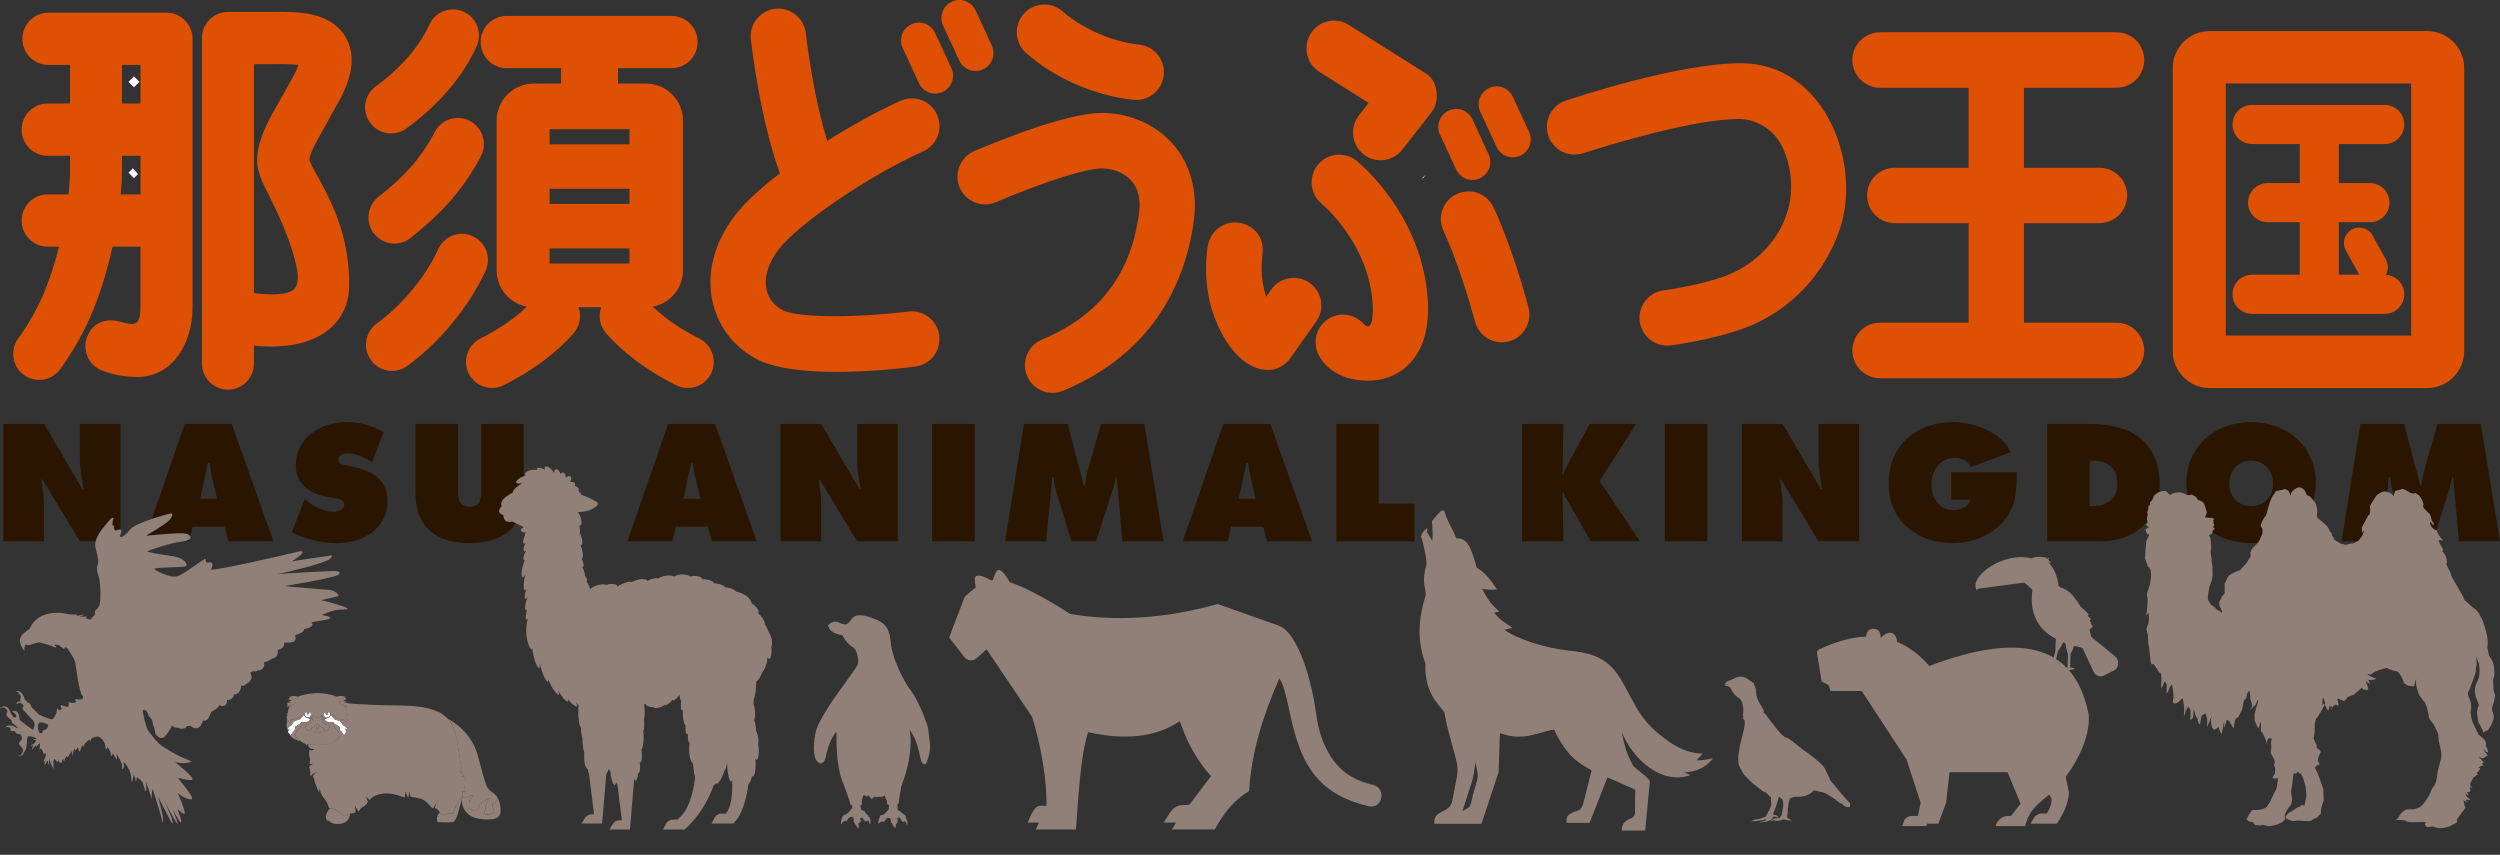 <svg id="b" xmlns="http://www.w3.org/2000/svg" width="290.446" height="99.313" viewBox="0 0 290.446 99.313"><rect x="0" y="0" width="290.446" height="99.313" fill="#333333" stroke="none"/><defs><style>.e{fill:#fff}.f{fill:#918077}.h{fill:#de5003}.j{fill:#2a1600}</style></defs><g id="c"><path d="M197.829 87.55c-2.153 0-4.054-1.295-5.774-2.877-2.251-2.069-2.912-4.921-4.522-6.843-1.399-1.67-3.232-2.032-5.201-2.238-2.846-.299-6.002-1.317-7.54-2.421l.932-.249c-.919-.564-1.485-.949-2.145-1.733l.628-.153c-1.132-.886-1.609-1.879-2.032-2.638.654.131 1.233.151 1.744.071-.671-1-1.33-1.908-2.356-2.515-.198-.731-.515-1.846-.912-2.56-.339-.61-.793-.858-1.457-.847-.33-.878-.76-1.549-1.099-2.328-.096-.221-.182-.446-.24-.682-.036-.15-.097-.273-.307-.232-.243.044-.832.823-.999 1.004-.343.371-.141.301-.147.754 0 .309.038.701.038.927s-.038.865-.038.865c-.051-.154-.513-.871-.613-1.02l.049-.445c-.154-.034-.615.462-.671.733-.038.186-.133.186-.038.35.095.165.171.525.228.793.178.84.335 1.358.379 2.225-.58 2.122-.15 2.475-.095 3.674-.413 1.323-1.368 4.376-.036 7.937-.152 3.419 1.596 4.786 2.208 5.648.245 1.602.647 2.865 1.01 4.213.278 1.035.663 2.115.456 3.186l-.572 2.951c-.283 1.463-2.247.891-2.058 2.608h5.47l1.99-6.017c.048-1.507.097-3.015.145-4.522 2.749 1.029 4.501-.139 6.299-.405 1.545 3.309 3.095 4.005 4.361 4.734-.198.689-.766 3.118-.964 3.808-.274.954-.542.761-1.358 1.145-.419.197-.681.477-.584 1.151.792-.001 1.878-.002 2.669-.003l2.07-5.282c1.255.55 1.978.867 3.232 1.417-.007.864-.033 1.728-.019 2.591.02 1.175-1.492.46-1.563 2.178.912-.003 1.824-.006 2.735-.009.184-1.916.367-3.833.551-5.75-.464-.642-1.341-1.207-1.933-1.731-.362-.829-.825-1.256-1.335-3.966 1.379 3.362 4.744 6.173 7.997 4.997l-.801-.304c.57.002 2.324-.152 3.396-1.644 0 0-1.092.282-1.892.236l.713-.783Zm-27.919 6.663c.743-.386.873-.334 1.057-1.197.189-.886.444-1.583.653-2.411.119-.468.077-.675-.025-1.151-.068-.317-.14-.645-.182-.888-.117.841-.202 1.623-.461 2.425-.347 1.073-.693 2.147-1.041 3.221Z" fill-rule="evenodd" fill="#918077"/><path class="j" d="M.386 49.25h4.737l4.435 7.556h.139c-.199-1.134-.416-2.315-.416-3.472V49.25h4.724v13.636H9.281l-4.34-7.166h-.144c.167.946.307 1.83.307 2.735v4.43H.386V49.249ZM23.248 57.947l.903-4.158h.177c.083.575.177 1.177.326 1.756l.572 2.402h-1.978Zm-.879 3.234h3.722l.455 1.705h5.217L26.921 49.25h-5.458l-4.721 13.636h5.225l.401-1.705ZM35.406 57.996l.257.201c.879.689 1.938 1.252 3.077 1.252.485 0 1.259-.194 1.259-.819 0-.608-.646-.67-1.094-.75l-.99-.182c-1.931-.347-3.553-1.486-3.553-3.628 0-3.228 2.935-5.035 5.891-5.035 1.549 0 2.973.381 4.305 1.188l-1.332 3.488c-.846-.573-1.801-1.022-2.864-1.022-.433 0-1.063.161-1.063.715 0 .513.606.582.992.667l1.115.258c2.089.471 3.607 1.585 3.607 3.912 0 3.253-2.956 4.858-5.893 4.858-1.712 0-3.694-.468-5.222-1.249l1.509-3.852ZM60.846 49.25v8.063c0 3.98-2.485 5.786-6.29 5.786s-6.285-1.805-6.285-5.786V49.25h4.934v7.591c0 1.065.04 2.012 1.35 2.012 1.321 0 1.356-.946 1.356-2.012V49.25h4.934ZM79.397 57.947l.9-4.158h.181c.095.575.182 1.177.325 1.756l.577 2.402h-1.984Zm-.88 3.234h3.727l.451 1.705h5.224L83.072 49.25h-5.458l-4.722 13.636h5.226l.398-1.705ZM90.675 49.25h4.736l4.432 7.556h.149c-.205-1.134-.41-2.315-.41-3.472V49.25h4.717v13.636h-4.717L95.23 55.72h-.144c.17.946.312 1.83.312 2.735v4.43h-4.722V49.249ZM108.297 49.25h4.941v13.636h-4.941V49.25ZM118.962 49.25h5.081l1.872 7.158h.127c.09-.596.182-1.232.342-1.812l1.535-5.346h5.023l2.233 13.636h-4.776l-.669-7.468h-.09c-.087.45-.177.925-.325 1.359l-1.964 6.11h-2.876l-1.766-5.767c-.149-.58-.274-1.124-.309-1.702h-.165c-.026.542-.07 1.098-.125 1.64l-.572 5.829h-4.774l2.199-13.636ZM143.912 57.947l.898-4.158h.186c.087.575.177 1.177.318 1.756l.577 2.402h-1.98Zm-.884 3.234h3.729l.452 1.705h5.224l-4.844-13.636h-5.463l-4.72 13.636h5.224l.396-1.705ZM155.256 49.25h4.939v9.26h4.145v4.376h-9.084V49.25ZM176.824 49.25h4.814l-.11 5.909h.11c.111-.563.413-1.044.681-1.533l2.377-4.376h5.386l-4.25 6.64 4.699 6.995h-5.724l-2.343-4.125c-.285-.52-.714-1.027-.825-1.595h-.11l.11 5.72h-4.814V49.249ZM193.416 49.25h4.935v13.636h-4.935V49.25ZM202.378 49.25h4.729l4.434 7.556h.146c-.2-1.134-.413-2.315-.413-3.472V49.25h4.717v13.636h-4.717l-4.347-7.166h-.144c.165.946.307 1.83.307 2.735v4.43h-4.712V49.249ZM234.312 54.854c-.04 2.224-.04 4.086-1.641 5.823-1.44 1.574-3.659 2.421-5.767 2.421-4.142 0-7.49-2.563-7.49-6.945 0-4.446 3.261-7.118 7.528-7.118 2.362 0 5.604 1.174 6.665 3.512l-4.609 1.694c-.377-.689-1.082-1.048-1.874-1.048-1.766 0-2.742 1.516-2.742 3.168 0 1.502.943 2.91 2.544 2.91.771 0 1.762-.371 2-1.202h-2.238v-3.215h7.624ZM242.782 53.519h.299c1.806 0 2.907.81 2.907 2.726 0 1.789-1.264 2.551-2.907 2.551h-.299v-5.277Zm-4.939 9.367h6.252c3.98 0 6.82-2.575 6.82-6.617 0-5.012-3.484-7.019-8.046-7.019h-5.026v13.636ZM261.531 53.519c1.568 0 2.542 1.207 2.542 2.66 0 1.555-1.04 2.617-2.542 2.617s-2.534-1.062-2.534-2.617c0-1.453.968-2.66 2.534-2.66Zm0-4.484c-4.12 0-7.515 2.778-7.515 7.063 0 4.376 3.369 7 7.515 7s7.516-2.624 7.516-7c0-4.285-3.387-7.063-7.516-7.063ZM274.233 49.25h5.078l1.874 7.158h.127c.092-.596.184-1.232.344-1.812l1.52-5.346h5.038l2.23 13.636h-4.769l-.667-7.468h-.092c-.097.45-.184.925-.33 1.359l-1.956 6.11h-2.888l-1.763-5.767c-.142-.58-.267-1.124-.309-1.702h-.158c-.038.542-.073 1.098-.123 1.64l-.582 5.829h-4.771l2.197-13.636Z"/><path class="e" d="M165.231 20.679c.12-.097.236-.203.347-.312q.005.014.005.018c-.104.123-.203.244-.299.372-.015-.026-.033-.051-.052-.078Zm-150.299-.617c.245-.248.29-.289.504-.506.243.265.307.341.601.665-.227.22-.289.288-.475.471-.25-.251-.321-.317-.63-.63ZM14.929 9.51c.307-.312.379-.386.633-.641.251.256.321.329.639.641-.317.31-.388.384-.639.634-.253-.251-.325-.324-.633-.634Z"/><path class="h" d="M19.351 1.475H5.622c-1.668 0-3.02 1.367-3.02 3.032 0 1.677 1.352 3.04 3.02 3.04h2.509v4.477H5.533c-1.668 0-3.02 1.366-3.02 3.034 0 1.678 1.352 3.038 3.02 3.038h2.598v1.716c0 .788-.054 1.727-.168 2.775h-2.43c-1.668 0-3.02 1.356-3.02 3.029 0 1.682 1.352 3.041 3.02 3.041h1.322c-.401 1.633-.918 3.301-1.551 4.887-1.277 3.252-3.123 5.689-3.146 5.708-1.017 1.33-.769 3.242.55 4.259 1.328 1.015 3.216.776 4.231-.549.093-.128 2.373-3.102 3.989-7.182.92-2.322 1.629-4.773 2.149-7.123h3.247v6.751c0 1.323-.105 2.232-.976 2.232-.492 0-1.285-.239-1.294-.239-1.831-.528-3.296.14-3.913 1.68-.621 1.55.105 3.301 1.632 3.931.195.083 1.952.79 4.099.79 4.377 0 6.431-4.112 6.499-7.923V4.506c0-1.664-1.353-3.032-3.022-3.032Zm-5.18 6.072h2.154v4.477h-2.154V7.547Zm-.145 15.041c.096-1.013.145-1.953.145-2.775v-1.716h2.154v4.491h-2.299ZM39.613 11.321c.827-1.607 1.24-3.057 1.24-4.354 0-1.02-.257-1.938-.759-2.762-1.778-2.877-5.609-2.844-8.143-2.823l-.653.006h-4.814c-1.678 0-3.022 1.354-3.022 3.023v37.817c0 1.675 1.344 3.04 3.022 3.04s3.018-1.365 3.018-3.04v-2.066c2.084.215 6.104.277 8.725-1.889 1.49-1.237 2.297-2.958 2.333-4.993 0-.133.005-.256.005-.391 0-5.689-2.204-9.73-3.675-12.428-.357-.658-.95-1.633-.931-1.938-.056-.575 1.008-2.468 1.911-4.049l1.743-3.154Zm-8.03 12.047c2.032 4.146 2.678 6.538 2.933 8.015.224 1.264-.031 1.985-.509 2.331-.79.568-2.755.601-4.505.324V7.459h1.796l.71-.007c.679-.007 1.888-.015 2.664.095-.075.253-.198.568-.433 1.022l-1.587 2.854c-1.426 2.465-2.77 4.778-2.77 7.229 0 1.583.853 2.996 1.702 4.716ZM47.223 14.923c2.624-1.914 6.162-5.123 8.154-9.541.69-1.536.014-3.327-1.499-4.02-1.528-.689-3.324-.014-3.999 1.519-1.462 3.209-4.178 5.653-6.212 7.14-1.351.979-1.655 2.882-.665 4.231.978 1.36 2.871 1.656 4.22.672ZM81.244 39.324c-2.171-1.079-4.015-2.347-5.415-3.706 2.005-.353 3.522-2.108 3.522-4.228V14.018c0-2.373-1.905-4.304-4.272-4.304h-3.281V7.918h6.233c1.669 0 3.018-1.356 3.018-3.031S79.7 1.849 78.031 1.849H58.858c-1.672 0-3.015 1.36-3.015 3.038s1.344 3.031 3.015 3.031h6.324v1.796h-3.196c-2.372 0-4.289 1.931-4.289 4.304V31.39c0 2.12 1.521 3.876 3.525 4.228-1.398 1.358-3.239 2.627-5.415 3.706-1.488.757-2.091 2.575-1.353 4.08.747 1.493 2.56 2.092 4.06 1.354 3.34-1.68 6.158-3.772 8.126-6.039.754-.864.924-2.025.57-3.026h2.631c-.353 1.001-.174 2.163.571 3.026 1.975 2.267 4.788 4.359 8.133 6.039 1.498.738 3.307.139 4.065-1.354.735-1.505.132-3.323-1.365-4.08ZM63.846 15.008h9.286v1.763h-9.286v-1.763Zm0 6.928h9.286v1.756h-9.286v-1.756Zm0 6.924h9.286v1.754h-9.286V28.86Z"/><path class="h" d="M54.59 14.047c-1.473-.781-3.298-.206-4.078 1.28-1.735 3.329-3.801 5.362-6.566 7.563-1.301 1.041-1.528 2.943-.481 4.26 1.027 1.309 2.925 1.536 4.241.494 2.844-2.279 5.807-4.991 8.169-9.501.764-1.481.198-3.325-1.285-4.096ZM54.906 27.436c-1.519-.691-3.301-.014-3.996 1.512-1.637 3.625-4.755 6.945-7.127 8.628-1.351.975-1.674 2.873-.703 4.24.957 1.358 2.845 1.683 4.21.713 3.697-2.636 7.28-6.983 9.131-11.084.686-1.524.011-3.32-1.515-4.009ZM107.242 17.59c1.619-.717 2.353-2.619 1.627-4.25-.712-1.628-2.612-2.354-4.237-1.635-2.329 1.034-5.426 2.717-8.524 4.659-1.363-4.394-2.139-9.584-2.494-12.532-.219-1.767-1.817-3.022-3.581-2.807-1.759.213-3.008 1.823-2.799 3.585.438 3.592 1.453 10.256 3.376 15.53-2.185 1.675-4.057 3.363-5.224 4.889-2.386 3.095-3.31 6.614-2.629 9.913.609 2.875 2.388 5.26 5.017 6.709 4.529 2.482 15.359 1.349 18.57.937 1.761-.222 3.003-1.834 2.774-3.606-.222-1.763-1.829-3.015-3.586-2.788-5.613.708-12.851.8-14.675-.194-.967-.544-1.599-1.363-1.806-2.383-.293-1.422.204-3.071 1.419-4.652 2.287-2.984 10.599-8.623 16.771-11.375ZM108.64 3.839c-.478-1.051-1.723-1.505-2.751-1.018-1.053.492-1.499 1.718-1.013 2.768l1.891 4.078c.481 1.048 1.721 1.5 2.755 1.012 1.043-.485 1.493-1.727 1.009-2.77l-1.891-4.07ZM113.343 1.207c-.486-1.048-1.728-1.5-2.763-1.008-1.044.488-1.497 1.723-1.017 2.771l1.896 4.077c.482 1.039 1.716 1.491 2.755 1.008 1.047-.489 1.488-1.727 1.012-2.771l-1.883-4.078ZM119.226 6.167c3.281 2.915 7.94 4.938 12.442 5.433 1.759.187 3.341-1.091 3.534-2.854.191-1.779-1.077-3.365-2.84-3.554-3.812-.414-7.176-2.345-8.893-3.858-1.344-1.183-3.371-1.055-4.541.282-1.173 1.337-1.046 3.37.298 4.551ZM127.526 13.133c-4.524.216-13.36 4.012-14.357 4.426-1.627.719-2.374 2.608-1.669 4.243.712 1.642 2.593 2.387 4.217 1.685 3.346-1.448 9.579-3.798 12.103-3.914 1.375-.059 2.744.464 3.584 1.387.842.923 1.148 2.22.924 3.869-.981 7.096-4.661 11.877-11.264 14.616-1.643.684-2.421 2.568-1.747 4.208.676 1.642 2.548 2.425 4.196 1.744 8.642-3.581 13.891-10.393 15.177-19.69.483-3.533-.415-6.763-2.534-9.101-2.126-2.324-5.356-3.623-8.631-3.472ZM165.434 8.396l-8.744-5.509c-1.497-.946-3.478-.492-4.42 1.017-.33.535-.492 1.124-.492 1.709 0 1.077.533 2.123 1.506 2.736 0 0 3.131 1.981 5.713 3.608-.505.653-1.125 1.458-1.125 1.458-.46.587-.684 1.282-.684 1.983 0 .944.422 1.905 1.236 2.542 1.4 1.093 3.411.837 4.501-.559l3.331-4.271c.566-.745.766-1.564.631-2.532-.137-1.011-.631-1.742-1.452-2.182ZM157.591 18.669c-1.381-1.11-3.394-.878-4.502.501-.477.592-.703 1.314-.703 2.026 0 .927.403 1.862 1.192 2.501.055.05 5.425 4.512 5.889 11.543.021.243.026.466.026.665 0 1.382-.203 1.711-.28 1.822-.05.066-.12.144-.231.187-.089.019-.307 0-.424-.157-.957-1.1-2.395-1.54-3.76-.958-1.629.694-2.391 2.584-1.69 4.229.667 1.574 2.694 3.348 6.21 3.192 1.796-.083 3.428-.83 4.587-2.132 1.518-1.697 2.173-4.148 1.973-7.277-.657-9.929-7.97-15.89-8.287-16.143Z"/><path class="h" d="M152.162 32.871c-1.45-1.024-3.451-.689-4.477.762 0 0-.406.575-.589.845-.338-1.044-.526-2.236-.526-3.143 0-.935.089-1.685.092-1.699.031-.182.031-.487.031-.677 0-1.524-1.071-2.774-2.62-3.064-1.735-.322-3.394.824-3.727 2.563-.083.447-.788 4.548.834 8.618 1.987 4.986 4.682 5.781 5.759 5.897 1.148.121 2.283-.386 2.954-1.337l3.019-4.274c1.033-1.439.696-3.453-.751-4.491ZM173.478 24.012c-.79-1.59-2.716-2.232-4.303-1.437-1.591.785-2.228 2.716-1.45 4.314.015.038 1.792 3.67 3.649 10.507.469 1.713 2.235 2.733 3.949 2.26 1.707-.48 2.713-2.236 2.253-3.956-2.044-7.523-4.021-11.519-4.099-11.687ZM202.652 7.353c-7.216-.197-20.196 4.151-20.748 4.34-1.686.564-2.596 2.392-2.023 4.077.561 1.682 2.374 2.575 4.067 2.028 3.649-1.174 13.133-4.011 18.166-3.976 1.514.014 3.107.769 4.196 2.052 1.221 1.457 2.4 4.988 1.412 8.514-1.169 4.153-4.541 6.635-7.141 7.624-3.087 1.177-7.254 1.707-7.297 1.719-1.758.22-3.001 1.834-2.784 3.596.227 1.758 1.829 3.017 3.585 2.802.2-.029 4.955-.634 8.767-2.081 5.194-1.978 9.296-6.356 10.986-11.713 1.405-4.463.486-10.093-2.301-14.021-2.198-3.1-5.35-4.863-8.888-4.962ZM245.898 10.195c1.773 0 3.213-1.444 3.213-3.227 0-1.77-1.44-3.216-3.213-3.216h-27.479c-1.767 0-3.213 1.446-3.213 3.216 0 1.784 1.447 3.227 3.213 3.227h10.293v9.293h-8.593c-1.775 0-3.199 1.436-3.199 3.216s1.424 3.225 3.199 3.225h8.593v11.557h-10.293c-1.767 0-3.213 1.448-3.213 3.23s1.447 3.228 3.213 3.228h27.479c1.773 0 3.213-1.45 3.213-3.228s-1.44-3.23-3.213-3.23h-10.76V25.929h8.777c1.777 0 3.215-1.448 3.215-3.225s-1.438-3.216-3.215-3.216h-8.777v-9.293h10.76ZM281.998 3.612h-25.292c-2.362 0-4.283 1.917-4.283 4.293v32.871c0 2.374 1.921 4.305 4.283 4.305h25.292c2.368 0 4.29-1.931 4.29-4.305V7.904c0-2.376-1.922-4.293-4.29-4.293Zm-1.874 35.37h-21.536V9.696h21.536v29.286Z"/><path class="h" d="M261.632 31.908c-1.247 0-2.261 1.02-2.261 2.286 0 1.247 1.013 2.269 2.261 2.269h15.432c1.245 0 2.261-1.022 2.261-2.269 0-1.223-.95-2.201-2.14-2.26.297-.53.318-1.186.016-1.747l-1.558-2.835c-.467-.859-1.559-1.167-2.408-.696-.86.474-1.176 1.559-.705 2.425l1.554 2.826h-2.369v-6.091h3.628c1.252 0 2.265-1.019 2.265-2.271s-1.013-2.276-2.265-2.276h-3.628v-4.534h5.35c1.245 0 2.261-1.018 2.261-2.272s-1.016-2.272-2.261-2.272h-15.432c-1.247 0-2.261 1.015-2.261 2.272s1.013 2.272 2.261 2.272h5.547v4.534h-3.732c-1.254 0-2.277 1.027-2.277 2.276s1.023 2.271 2.277 2.271h3.732v6.091h-5.547ZM171.936 20.706c1.049-.485 1.495-1.728 1.014-2.766l-1.888-4.077c-.488-1.048-1.718-1.498-2.76-1.008-1.042.481-1.485 1.72-1.012 2.771l1.888 4.07c.488 1.048 1.723 1.5 2.758 1.01ZM175.753 11.241c-.483-1.046-1.713-1.5-2.76-1.01-1.044.485-1.488 1.718-1.012 2.766l1.891 4.073c.483 1.046 1.723 1.498 2.763 1.019 1.044-.487 1.493-1.725 1.009-2.775l-1.891-4.073Z"/><path d="M21.114 72.993s.016.008.04.023c-.024-.07-.04-.123-.04-.123v.101Z" fill="#402915"/><path class="f" d="M12.369 91.245s.015.008.036.023c-.021-.069-.036-.121-.036-.121v.098ZM94.738 85.15c.314-1.502 2.324-4.267 3.655-6.097.647-.89 1.158-1.592 1.239-1.824.103-.292.145-.827-.236-1.719-.01-.023-.016-.038-.019-.045-.013-.037-.034-.061-.073-.092-.007-.005-.013-.01-.019-.014-.01-.008-.02-.015-.033-.024-.654-.439-1.111-.948-1.356-1.513-1.411-.268-1.571-.8-1.587-.959-.073-.025-.114-.056-.124-.094-.007-.024 0-.05.012-.062.268-.426.648-.489.85-.489.154 0 .305.035.424.1.276.15.494.211.752.211.237 0 .416-.186.702-.574.196-.326.517-.485.98-.485.479 0 1.113.173 1.938.53 1.408.608 1.515 1.524 1.664 2.791.009.082.019.165.029.246.471 2.53 1.987 4.763 2 4.782.56.712.998 1.535 1.381 2.371.252.55.483 1.112.681 1.688.096.279.208.544.245.841.031.242.047.49.079.729.034.259.077.581.115.945.085.794-.172 1.572-.309 1.989l-.02.06c-.078.237-.177.357-.295.357-.057 0-.114-.03-.167-.086-.012-.013-.024-.022-.038-.032-.105-.078-.222-.166-.437-1.368-.372-1.508-.748-2.037-1.023-2.422-.023-.032-.044-.063-.065-.093.513 2.851-.844 6.213-.904 6.358-.083.202-.124.498-.153.715l-.011.078c-.01.069-.031.186-.056.322-.054.297-.128.704-.128.874 0 .141-.051.211-.093.246-.026.022-.054.033-.078.038 0 .201.006.497.025.555.006.018.011.036.015.052.016.062.024.097.153.151.097.041.188.126.285.215.096.089.195.181.294.222.225.094.213.314.199.418.141.144.25.467.181.686l-.047.148-.044-.149c-.038-.128-.146-.264-.226-.332-.041.062-.089.094-.144.094-.169 0-.316-.323-.353-.413-.02-.018-.072-.067-.102-.099-.103-.012-.196.029-.234.049-.007.043-.016.138-.002.213.074.169.03.289-.002.347-.038.066-.099.112-.154.116-.032.099-.061.333-.057.417l.004.113-.082-.07c-.168-.143-.264-.292-.303-.467-.175-.091-.192-.316-.175-.435-.004-.023-.015-.088-.024-.139-.092-.096-.278-.106-.356-.106-.022 0-.039 0-.052.001-.043.052-.183.223-.277.343-.064.082-.153.128-.246.128-.048 0-.09-.013-.12-.036-.088.041-.209.099-.266.182l-.067.097-.019-.119c-.038-.245.039-.405.121-.573l.02-.041c-.005-.097.016-.175.06-.23.074-.091.191-.099.269-.103.02-.001.038-.002.051-.005.078-.018.224-.103.274-.196.032-.058.11-.134.192-.215.083-.082.179-.175.2-.228.034-.083.026-.323.022-.438-.002-.034-.002-.061-.002-.08v-.046c-.032.035-.064.042-.086.042-.073 0-.123-.081-.123-.197 0-.133 0-.239-.083-.389-.06-.11-.165-.32-.181-.496 0-.009-.002-.016-.002-.021-.013.009-.029.023-.042.034l-.033.028c-.245.144-.317.164-.357.164-.051 0-.074-.038-.074-.073 0-.011-.008-.025-.016-.034-.063.055-.174.083-.33.083-.141 0-.275-.023-.338-.049-.015-.006-.03-.012-.039-.015-.002.003-.005.007-.008.01-.008.01-.018.021-.031.035-.025.028-.057.068-.087.107-.082.104-.135.191-.246.076-.073-.075-.12-.175-.186-.257-.049-.061-.1-.096-.141-.096-.01 0-.04 0-.06.051-.02.046-.056.072-.105.072-.091 0-.214-.095-.28-.153-.035-.03-.049-.036-.055-.036-.002 0-.008.003-.018.015-.114.147-.152.391-.189.572-.021.101-.04.202-.052.304-.011.088.027.227-.028.299-.033.044-.096.029-.127-.035 0 .03.002.069.01.094.021.078.085.373.105.48.013.073.126.088.169.088.076 0 .194.058.274.222.06.123.105.155.172.201l.021.015c.078.055.192.136.185.246.211.153.322.551.218.804l-.069.168-.021-.182c-.029-.239-.171-.301-.242-.317-.005.017-.013.035-.027.051-.026.032-.092.066-.198.036-.18-.049-.304-.293-.338-.411-.098 0-.231.034-.292.051 0 .023 0 .044-.002.047.049.037.101.223.101.302 0 .067-.064.121-.101.148-.042.029-.105.061-.16.062-.029.134-.03.366 0 .547l.024.137-.101-.087c-.139-.121-.312-.435-.359-.532-.175-.078-.166-.307-.134-.428-.004-.061-.016-.195-.027-.254-.043-.04-.135-.061-.262-.061-.061 0-.111.005-.131.007-.04.025-.227.146-.294.305-.044.103-.128.164-.226.164-.045 0-.085-.014-.111-.036-.087.047-.229.133-.331.314l-.063.112-.025-.128c-.042-.222.016-.472.167-.723.007-.193.211-.262.346-.309.035-.012.069-.024.087-.033.093-.05.463-.414.495-.476.036-.071.154-.186.2-.231-.003-.078-.014-.316-.018-.441-.004.018-.011.034-.018.05-.023.048-.054.074-.088.074-.02 0-.066-.009-.079-.097-.029-.226-.685-2.107-.913-2.616-.799-1.982-.727-5.205-.703-5.856-.607.574-1.107 2.064-1.224 2.779-.092.558-.326.905-.613.904-.064 0-.129-.018-.188-.052-.627-.301-.783-1.572-.427-3.487ZM112.07 69.361c.363-.366.811-.763 1.31-1.109-.125-.53-.226-1.217.047-1.349l-.003-.006c.006-.002.015-.001.023-.003.028-.01.06-.014.096-.012.396-.051.95.161 1.609.549.07-.016.14-.031.211-.042.141-.533.389-1.237.699-1.196v-.007c.007.002.014.007.021.011.029.007.058.022.088.043.368.18.747.681 1.132 1.396 2.827.916 7.031 3.691 7.031 3.691 5.175.87 10.841.599 17.142-1.149l7.089 2.51c2.408.915 3.918 6.957 4.341 10.229.26 2.015.79 3.493 1.648 4.88.946 1.529 2.332 2.788 5.02 3.401.631.144 1.036.817.903 1.503-.116.597-.602 1.007-1.143 1.007-.079 0-.16-.009-.242-.027-3.321-.759-5.375-2.174-6.784-4.208-2.455-3.545-2.476-8.897-3.672-10.674-1.969 4.496-3.233 8.579-3.518 13.104-1.654.976-2.95 2.515-3.983 4.464h-4.991l.503-.799h-1.453l.739-1.174c.327-.521.865-.84 1.446-.859l.789-.025 2.521-3.336c-1.69-1.902-2.842-4.056-3.614-6.387-2.957 1.972-6.596 2.178-10.662 1.278-.909 2.923-1.071 6.959-1.412 11.302h-4.638s.123-.376.324-.799h-1.275s.638-1.948 1.38-1.948h.779c.093-2.632-.582-6.925-1.669-10.346l-5.283-7.846-1.143 1.035c-.436.395-1.085.334-1.45-.138l-1.758-2.265 1.801-4.701Z"/><path class="f" d="M4.518 87.235c.018-.027.033-.061.047-.101-.079.109-.116.204-.047.101ZM.029 82.312c.122-.084.415-.177.566-.058.153.119.33.4.263.475-.065.074-.189.284-.046.466.142.184.527.45.564.569.037.119-.092.161.142.308.231.147.612.518.541.552-.071.032-.369-.231-.438-.237-.156-.014-.759-.326-1.014.155-.061.095.082-.097.238-.083.155.015.411.053.373.185-.038.131.023.287.101.294.078.007.378-.044.433.07.056.116.207.235.207.235s.467.045.505.163c.037.117.146.474.008.581-.136.106-.366.375-.23.519.137.142.374.454.42.509.047.055.011.727-.449.723-.144.066.143.059.292.033.15-.027.546-.721.58-1.017.032-.297.033-.423.051-.697.016-.273.071-.553.17-.529.1.024.445.027.65.116.206.089.388.286.189.238-.199-.049-.348-.023-.265.025.084.047.301.094.324.11.022.017-.222.455-.483.499-.262.047-.169.155.052.096.222-.06.059.011.021.143-.038.131-.109.31-.052.3.056-.01.158-.235.378-.44.218-.205.02.016.051.095.031.077.037.118.177-.094.141-.213.285-.279.285-.279s.018.521-.07.795c.027-.04.06-.078.095-.112.135-.127.153-.006.153-.006s.278.452.236.563c-.042.112.109.085.146-.046.038-.132.221.065.107.335s-.287.654-.194.637c.094-.016.194-.117.194-.117l-.177.49s.096.004.236-.229c.137-.233.197-.347.212-.245.016.101.004.541.065.447.065-.095.089-.828.117-.645.027.182.143.579.264.746.12.166.215.545.215.295.002-.25-.039-.784-.039-.784s.118-.375.17-.279c.052.096.303.364.303.364l.145-.191s.008.061.166.221c.159.158.202.068.215-.101.014-.169.168-.425.172-.259.006.165.077.258.077.258s.065-.346.245-.544c.182-.198.094.109.165.076.073-.033.06-.114.2-.326.143-.212.36-.563.342-.288-.017.274-.009.584.064.301.074-.283.065-.595.185-.698.118-.104-.01.063.077.132.087.067.156.014.176-.113.019-.128.197-.222.199-.077.003.145.157.534.22.316.064-.22.149-.547.247-.667.097-.121-.011.314.117.146.129-.168.129-.294.195-.368.065-.074.307-.262.46-.392.153-.131.067.195.123.186.056-.011.057-.26.23-.395.172-.133.674-.241.82-.163.145.078.692.525.711 1.043.018.516.287.386.238.187-.048-.2.335.316.392.702.056.386.209.38.201.07-.007-.312.505.682.505.682s.084-.348-.037-.64c-.119-.29.521.659.546.967.015.174.07.128.104.02.014.225.031.508.011.626-.042.236.33.026.19-.533-.141-.558.539.406.726.894.187.488.176 1.323.24 1.229.062-.095.216-.746.161-.862-.056-.115.213.275.221.462.008.186.075.382.075.382l.113-.539s.581.419.67.633c.088.213.366 1.435.411.844.047-.592-.053-1.01-.022-.933.029.078.607 1.768.631 1.931.023.162.044-1.383.18-.989.135.394.998 3.116 1.073 3.623.075.508.105-.061.101-.35-.005-.292-.577-2.481-.577-2.481s1.162 2.274 1.377 2.695c.217.42.439.632.271.016-.168-.617-.974-2.308-.974-2.308s1.288 2.482 1.533 2.709c.245.228-.466-1.459-.481-1.56-.014-.102.889 1.719.955 1.395.067-.325-.403-1.304-.406-1.448-.002-.146.969.975.802.234-.168-.741-.73-2.079-.842-2.185.723.603 1.736.968 1.719.596s-1.71-2.347-1.654-2.357c.056-.01 1.449.456 1.682.207.232-.248-1.851-1.865-2.031-2.041.868.286 1.792.043 1.92 0 .128-.043-.5-.267-1.199-.583-.699-.314-2.168-1.163-2.614-1.585-.447-.423-.9-1.03-1.192-1.438-.29-.407-.719-2.268-.64-2.387.078-.118.372-.085.54.281.17.366.207.485.207.485s.27.14.33.421c.061.281.112.626.205.734.092.109.1.545.145.725.046.179.439.631.831.563.393-.069 1.032-1.2 1.083-1.375.052-.176.434.341.735.163.437.361 1.055.003 1.027-.179.254.019.443.006.443.006s.549.467.981.142c.231-.124.477-.791.477-.791s.365.124.581-.227c.218-.35.367-.772.367-.772s.911-.449.916-.804c.58.42.976-.15.911-.596.512.098.858-.421.788-.638.634.14.898-.801.846-1.021.415.094.53-.05.467-.081-.062-.031 1.211-.502.581-1.392l.334-.204s.424.136.561-.097c.445.151.909-.47.694-.891.457-.142.831-.354.947-.477.669-.013.729-.773.659-.989.707-.145.831-.603.736-.858.885.012 1.56.041 1.291-.869 1.196-.354 1.004-.612 1.031-.68 1.096-.254 1.107-.567.889-.737-.217-.171 2.068-.298 2.165-.544.099-.245-.994-.368-.994-.368s1.18-.58 1.982-.616c.801-.034 1.476-.007.64-.339-.837-.333-2.669-.786-2.669-.786s1.448-.334 1.875-.429c.426-.095-.298-.718-.955-.75-.658-.031-5.191-.449-5.191-.449s5.697-.93 6.219-1.291c.523-.362-.12-.416-.356-.458-.211-.038-5.592.262-6.668.356.988-.179 5.596-1.276 6.094-1.777.551-.554.042-.36-.26-.329-.303.032-4.205.629-4.205.629s1.112-.653 1.251-1.009c.139-.357-.756-.055-1.09.023-.333.079-8.511 2.002-9.536 1.951.268-.525.28-.964-.239-.832-.518.132-.303-.364-.408-.429-.106-.065-2.48 1.785-3.27 2.027-.789.241-2.37-.586-2.656-.828-.286-.242 3.199-.163 3.616-.339.415-.176-.248-1.018-1.439-1.165-1.192-.146-3.085-.483-3-.559.085-.078 2.71-1.013 3.94-1.124 1.232-.11 1.363-.654.672-.908-.689-.255-4.799.253-4.749.202.051-.051 2.213-1.259 2.708-1.804.495-.543.429-.865.004-.75-.424.116-3.949 1.062-4.58 1.859-.631.797-1.066.956-1.129.801-.061-.157.247-.667.057-.781-.189-.112-.49.064-.602.084-.112.02-.238-.312-.165-.471.072-.158-.114-.126-.163-.076-.051.051-.058-.511.06-.759.115-.25-.176-.282-.478.145s-1.919 1.938-1.579 3.21c.342 1.273.365 1.56.255 1.851-.11.289-.165.695.088 1.379.255.685.313 3.027.058 3.509-.255.482-.532.425-.474.687.058.261-.043.36-.18.468-.138.108-.279.319-.233.374.047.055-.386-.016-.569-.088-.183-.072.195-.367-.02-.267-.215.101-.588.04-.707.018-.118-.02.368-.104.413-.196.044-.092-.615.128-.904.116.162-.07.067-.199-.061-.156-.128.043-.884-.012-1.186-.106-.302-.093-3.201-.488-4.152 1.773-.046.108-1.234.671-1.119 1.45.115.779.648 1.296.541 1.048-.107-.247.078-.66.243-.727-.051.123.204.193.336.132.131-.06 1.033-.37 1.18-.32.149.05 1.24.317 1.619.518.381.199.348-.023.149-.178-.196-.157.371-.103.57.052.199.156.567.51.54.325-.028-.186.245-.233.437.114.192.347.752 1.049.839 1.643.088.593.425 3.351.84 3.774.258.563-.685.348-.794.329-.092.092-.081.166.045.297.124.13-.67.229-.799.062-.129-.166-.092.321-.092.321s.044.297-.246.234-.676-.301-.688-.147c-.013.155.163.39.163.39l-.292.165-.283-.255-.06.543s-.33.857-.625.756c-.296-.101-1.364-.448-1.54-.683-.175-.237-.64-.535-.753-.82-.111-.286-.321-.515-.453-.454-.169-.199-.344-.436-.344-.436s-.217-.99-.94-.901c0 0-.089.015.074.071.161.055.526.575.429.696-.098.121-.083.347.065.446-.249-.123-.595.124-.547.324.075-.014.309-.242.434-.18.124.061.384.266.383.391 0 .126-.28.174-.029.443.249.268.581.688.919 1.026.338.337.392.453.388.682-.004.229-.196.617-.196.617s-1.518-1.048-1.542-1.209c-.024-.163-.08-.798-.35-.939-.271-.14-.635-.015-.536.01.099.025.484.291.496.497.011.206-.03.192-.107.185-.077-.006-.168.03-.214-.024-.047-.055-.325-.382-.344-.503-.018-.123-.215-.671-.628-.745-.414-.073-.7.33-.577.247Zm4.617 1.632c.393-.068.961.269.961.269s-.041.507-.433.576c-.336.059-.235.353-.235.353s-.328.12-.419-.114c-.092-.234-.266-1.016.127-1.084ZM266.88 99.302l-.027.01c.034.005.027-.01.027-.01ZM58.283 58.789c-.249-.626.446-1.109 1.306-1.567-.047-.115.095-.351.407-.616.081-.069.173-.139.275-.207.101-.07.214-.135.334-.202.026-.014.052-.027.079-.041-.022.002-.045.004-.066.006-.349.027-.594.022-.645-.101-.025-.06.005-.141.082-.238.02-.024.042-.049.067-.075.026-.025.056-.05.087-.076.064-.051.138-.108.226-.157.043-.025.089-.051.138-.077.048-.025.101-.047.154-.071.107-.049.226-.087.352-.126.005 0 .009-.002.013-.003-.057-.034-.096-.074-.109-.125-.015-.064.015-.136.088-.212.018-.019.039-.038.063-.058.024-.019.05-.036.079-.054.058-.035.127-.073.205-.101.039-.015.08-.029.124-.043.043-.013.089-.023.137-.033.096-.022.199-.031.308-.038.124-.004.256.002.391.02-.016-.057-.016-.107.003-.149.053-.116.271-.136.575-.025.076.027.157.063.24.108.036.018.072.04.109.062-.044-.144-.056-.26-.004-.335.037-.052.104-.074.198-.062.024.003.049.007.076.014.026.007.053.018.082.031.057.025.122.057.184.103.032.023.065.048.098.075.033.026.065.059.097.091.069.065.13.143.195.228.046.067.092.139.135.217v-.003c.015-.208.06-.373.17-.432.107-.058.267.01.416.204.071.091.137.211.191.351.072-.118.153-.191.243-.194.121-.004.237.129.308.362.021.07.038.15.049.237.232-.166.437-.223.543-.126.116.104.09.363-.043.672.043-.011.086-.018.126-.023.212-.023.366.031.419.15.034.079.02.177-.028.283.057.021.112.044.161.069.227.114.354.255.338.385-.008.058-.043.109-.099.153.033.018.063.037.091.056.188.128.278.273.267.391.637.195 1.248.485 1.837.851.129.081.15.278.037.384-.548.519-1.289.747-2.177.754-.004.009-.004.019-.01.028-.011.018-.024.033-.04.046.118.17.209.348.275.518.032.088.06.173.078.256.02.081.032.16.038.233.025.292-.043.484-.159.52-.034.01-.069.008-.107-.004.054.214.082.416.084.584.002.115-.01.21-.028.292.037.068.076.136.105.203.09.206.15.4.18.57.06.339.015.562-.08.59-.033.01-.069-.002-.109-.03.151.395.239.772.265 1.061.029.317-.012.528-.108.558-.009.003-.02.002-.029.002.061.122.11.238.147.345.108.315.115.538.028.591-.03.018-.069.015-.115-.005.243.447.353.865.329 1.085.033.035.064.069.091.103.146.186.196.351.137.438-.016.024-.039.041-.069.053.139.198.249.404.33.602.04.103.073.203.099.299.112-.081.233-.158.364-.226.218-.112.439-.19.644-.239.205-.047.394-.066.553-.059.15.005.27.029.358.064.317-.106.621-.129.843-.095.247.037.393.135.397.242 0 .014 0 .027-.005.04.021-.012.041-.025.061-.036.774-.444 1.484-.629 1.623-.474.073-.04.147-.078.226-.113.411-.18.814-.247 1.106-.234.293.013.473.097.483.204v.006c.009-.005.018-.011.027-.016.327-.18.653-.275.898-.293.129-.009.234.001.31.028.074-.044.149-.087.229-.125.231-.108.464-.175.679-.21.216-.031.412-.032.575-.007.155.023.277.064.362.112.142-.072.299-.135.468-.178.231-.058.459-.076.664-.065.204.014.387.053.532.112.09.036.164.075.225.116.116-.027.23-.045.338-.055.216-.016.41-.003.569.034.321.073.493.212.477.316-.002.01-.006.019-.011.029.402-.012.765.058 1.017.161.232.094.373.208.401.304.406.027.764.127 1.012.249.16.078.275.162.336.24.083.002.17.011.258.025.353.057.656.199.847.352.053.043.098.086.134.128.115.018.232.043.351.078.25.076.478.186.671.309.192.126.351.263.468.397.204.233.286.436.259.534.075.047.147.096.213.146.167.13.304.267.404.397.202.26.263.475.194.55-.02.022-.049.032-.085.034.107.086.206.176.293.267.159.17.284.341.37.499.133.243.181.439.159.543.126.183.227.36.297.522.05.115.085.219.11.312.041.056.08.114.118.176.276.458.355.961.323 1.305-.013.157-.046.281-.085.37.01.071.019.14.024.208.017.234.01.446-.018.621-.054.352-.168.551-.265.541-.065-.006-.118-.091-.167-.229-.014.191-.038.375-.072.543-.055.261-.127.49-.208.673-.106.243-.218.404-.309.473-.101.289-.22.537-.339.726-.157.253-.304.405-.405.443 0 .588-.046 1.118-.121 1.515-.048.253-.105.452-.166.586 0 .164-.008.315-.026.445.024.077.047.154.069.234.127.494.149.965.105 1.302-.02.155-.052.28-.092.372.166.513.24.954.205 1.194.021.047.042.094.061.143.165.418.233.83.225 1.133-.003.112-.016.209-.036.288.074.43.096.824.076 1.135-.029.451-.129.725-.245.73-.048.002-.096-.04-.142-.115.038.478.033.91-.005 1.251-.056.508-.171.814-.286.812-.034 0-.065-.025-.095-.069-.134.54-.29.894-.427.932-.2 1.547-.668 3.584-1.762 4.6h-2.527l.396-.758c.19-.249.473-.394.771-.394h.481c.735-.833.814-2.576.749-3.914-.037.119-.078.193-.127.199-.116.01-.254-.346-.35-.942-.058-.355-.096-.8-.106-1.293-.015.12-.033.232-.055.333-.076.355-.179.581-.267.64-.129.422-.29.783-.444 1.044-.2.34-.384.512-.473.465-.023-.013-.039-.038-.049-.075-.079.104-.162.189-.241.249-.013.01-.025.015-.038.024-.667 1.841-1.697 3.574-3.357 5.117h-2.526l.395-.758c.19-.249.473-.394.772-.394h.481c1.286-.962 1.805-2.79 2.088-4.884-.042-.132-.083-.299-.12-.496-.059-.317-.103-.712-.121-1.153-.095.004-.235-.221-.339-.622-.056-.207-.096-.461-.115-.746-.017-.285-.011-.6.028-.927.006-.051.015-.101.023-.151-.014.003-.027.004-.039.001-.141-.031-.19-.445-.143-1.022-.04.065-.078.1-.117.098-.098-.006-.179-.283-.186-.734-.002-.1.002-.21.008-.324-.096.008-.226-.352-.289-.962-.027-.255-.037-.553-.028-.88-.044.065-.083.097-.116.09-.107-.024-.126-.451-.069-1.107-.093-.008-.159-.273-.194-.702-.101.166-.209.305-.312.409-.223.227-.413.304-.487.234-.01-.009-.017-.019-.023-.032-.171.23-.363.402-.532.5-.179.106-.327.138-.413.109-.074.049-.147.095-.219.134-.195.1-.38.162-.541.187-.269.044-.454.002-.518-.074h-.013c-.108 0-.209-.013-.3-.029-.365-.066-.563-.213-.546-.315.002-.01.006-.02.011-.029-.062-.002-.124-.004-.182-.007 0 .031 0 .063-.001.092-.003.08-.011.151-.02.217.015.094.027.186.035.274.025.279.027.53.008.741-.016.185-.045.334-.08.447.038.323.046.615.029.851-.015.233-.052.41-.101.512.016.159.029.316.035.465.012.346 0 .659-.032.919-.052.437-.146.723-.232.798.043.285.064.547.065.765.002.424-.064.69-.162.703-.029.003-.06-.016-.092-.05.033.258.046.493.041.689-.009.373-.075.608-.174.622-.02.002-.039-.006-.059-.018-.006.074-.014.146-.022.212-.058.429-.164.684-.263.679-.061-.005-.112-.097-.159-.253l-.5 5.921h-2.38l.335-.576c.179-.309.491-.496.828-.496h.277l-.514-4.172c-.06-.079-.12-.163-.179-.259-.024.204-.063.329-.129.345-.097.021-.24-.225-.356-.66-.071-.262-.128-.593-.158-.965-.061-.006-.128-.117-.186-.296-.016.056-.03.118-.047.169-.078.218-.162.383-.241.496l-.483 5.721h-2.38l.334-.576c.179-.309.492-.497.828-.497h.277l-.569-4.614c-.065-.157-.118-.374-.149-.632-.007-.004-.015-.007-.023-.011-.114-.064-.231-.23-.294-.434-.067-.202-.085-.443-.098-.656-.012-.224-.015-.47-.004-.727.002-.048.005-.096.007-.144-.128-.306-.213-.925-.215-1.653-.094-.265-.159-.705-.177-1.225-.203-.151-.334-1.043-.302-2.117.005-.159.014-.313.024-.462-.081-.089-.164-.182-.246-.287-.031-.039-.061-.082-.092-.124.146.282.222.473.162.537-.069.076-.333-.06-.674-.393-.124-.12-.255-.269-.389-.44.038.137.043.227.002.262-.076.065-.33-.112-.635-.504-.154-.195-.313-.447-.468-.743-.012-.025-.024-.052-.037-.077.098.295.146.484.083.532-.077.061-.356-.168-.675-.661-.079-.123-.162-.262-.239-.418-.083-.153-.155-.325-.231-.507-.027-.071-.054-.146-.08-.221.013.179 0 .289-.049.311-.091.039-.307-.268-.537-.827-.115-.279-.228-.622-.331-1.011-.03-.121-.06-.248-.087-.377.032.373.034.606-.044.637-.091.035-.295-.27-.489-.831-.097-.279-.185-.623-.253-1.011-.025-.151-.045-.31-.063-.474-.012.073-.033.12-.066.132-.091.034-.282-.233-.438-.739-.038-.126-.076-.267-.104-.42-.033-.153-.052-.319-.072-.494-.03-.351-.032-.742.012-1.147.032-.27.083-.527.145-.768-.075.079-.138.115-.182.095-.123-.056-.073-.521.105-1.167-.065.064-.12.094-.162.078-.093-.038-.104-.3-.026-.694.045-.225.12-.494.225-.783-.117.131-.212.192-.271.161-.127-.066-.052-.54.163-1.177-.07.131-.134.204-.191.195-.097-.016-.156-.291-.13-.729.02-.345.101-.79.256-1.263 0 .002-.002.005-.003.007-.154.31-.281.505-.382.482-.097-.022-.147-.264-.113-.642.032-.361.151-.844.372-1.335-.033.006-.063.004-.089-.01-.088-.049-.108-.232-.042-.488.046-.176.137-.386.269-.597-.093.047-.171.057-.226.02-.138-.093-.07-.496.187-.933-.09.059-.165.083-.223.052-.089-.047-.112-.232-.039-.491.033-.123.093-.263.174-.406-.011-.013-.02-.027-.026-.043-.029-.083.02-.196.138-.315-.033-.005-.066-.01-.097-.015-.272-.048-.462-.121-.489-.251-.024-.114.1-.255.329-.376l-1.327-.657c-.617.147-.998-.051-1.042-.746-.535-.181-.698-.495-.184-1.051ZM222.393 93.016l.007.009c.02-.009.029-.028.029-.051l-.037.042ZM222.774 94.66c0-.008 0-.015.007-.021l-.038-.023c.008.013.018.023.031.044ZM236.003 64.881c.572-.279 1.27-.188 1.453-.125.078.017.132.027.168.026.073-.001.105-.036.133-.027.012.004.022.032.003.076-.011.029-.044.059-.084.083.002 0 .004.002.006.002.02 0 .043.002.061 0 .065-.006.116-.023.155-.039.077-.033.115-.067.142-.051.011.007.016.032.004.072-.012.038-.045.09-.099.134-.003.002-.007.004-.01.006.117.075.197.154.244.216.067.087.079.146.06.166-.033.033-.162-.062-.35-.166.715.608 1.145 1.715 1.273 2.815.101.07.199.142.296.215.192.041.383.119.568.232.672.408 1.255 1.188 1.686 1.947.066.054.132.108.197.163.284.246.537.503.728.72.025.029-.021.103-.088.178.13.139.249.274.35.397.034.04-.033.133-.117.215.062.071.122.14.173.205.015.018-.021.072-.073.133.089.085.173.17.244.258.067.085-.33.402-.369.352-.004-.005-.011-.011-.015-.016.08.292.149.595.205.907l2.785 2.287c.538.442.447 1.346-.166 1.651l-1.159.578c-.434.217-.949.023-1.167-.439l-1.316-2.796c-.327-.065-.644-.138-.949-.219-.108.33-.241.637-.424.897l-.042 1.628.404.032c.06.005.107.06.105.126v.006l-.747.158-.96.733c-.068-.078-.061-.201.013-.271l.586-.546-1.048.384-.004-.01c-.029-.089.011-.188.092-.223l.329-.143c-.011-.082.043-.157.118-.166l.806-.098.051-1.609c-.168-.281-.267-.936-.303-1.222-.085-.031-.168-.064-.251-.097-.182.359-.424.836-.617 1.039l-.406 1.803.389.123c.058.019.092.083.078.147l-.002.006-.761-.015-1.081.498c-.051-.092-.021-.211.065-.262l.679-.4-1.099.137-.002-.011c-.012-.094.046-.18.132-.197l.349-.065c.005-.082.072-.144.147-.135l.806.088.425-1.839c-.015-.401.004-.845.042-1.312-2.057-1.102-3.105-2.908-2.717-5.713l-.94-.824-5.352.706c-.053.058-.11.114-.159.175-1.071-1.546 3.164-4.557 6.323-3.684Z"/><path class="f" d="M211.328 75.462c2.013-.963 3.83-1.441 5.478-1.505.044-.5.284-.966.949-.901.603.059.742.524.726.987.023.004.047.005.07.009.414-.444 1.336-.97 1.755.034.075.181.096.337.083.477 1.402.572 2.65 1.522 3.762 2.807 9.956-3.759 16.855-2.959 18.508 5.668.209 2.294-1.13 5.166-2.668 7.223l.374 1.817c-.076 1.289-.632 2.473-1.4 3.611h-3.072l.383-.641c.201-.337.546-.541.917-.541h.606c.382-.606.582-1.185.544-1.73l-.273-.471c-2.177 1.735-2.39 2.311-2.798 3.666h-3.422c.184-.699.773-1.181 1.443-1.181h.345l1.111-1.421-1.515-3.656h-6.742l-.396 3.557-.904 2.417h-1.295l-.106.284h-2.784l.252-.757c.269-.272.492-.424.86-.424h.692l.01-.01.319-1.509-1.633-5.016-5.21-7.977h-3.616l-.233-.675-.816-.452-.531-3.232c-.031-.191.063-.381.227-.459ZM289.667 79.379c-.052-.813.047-.456.102-.813.05-.343.029-.55-.018-1.008-.048-.469-.101-.649-.41-1.137-.311-.479-.123-.272-.286-.806-.173-.543 0-.508-.041-1.149-.029-.653-.249-1.368-.441-1.967-.186-.582-.186-.508-.545-1.161-.361-.641-.663-.641-1.02-1.001-.364-.355-.207-.22-.511-.461-.314-.241-.145-.222-.434-.742-.289-.512-.9-1.567-1.054-1.827-.153-.261-.087-.069-.289-.656-.202-.567-.102-.227-.391-.828-.295-.614-.05-.146-.05-.532 0-.392-.087-.415-.139-.668-.054-.259-.036-.079-.307-.466-.281-.388-.018-.086 0-.222.016-.128 0-.106-.281-.595-.266-.471-.212-.5-.212-.552 0-.047.116-.091.373.017.254.108.068 0-.069-.224-.132-.22-.411-.483-.491-.794-.088-.305-.172-.099-.445-.367-.273-.254-.207-.232-.291-.367-.088-.133-.12-.271-.052-.407.07-.136 0 0 .155.18.151.18.169.114.259.133.084.022 0-.114-.155-.333-.157-.222-.087-.187-.189-.515-.106-.338-.082-.338-.442-.666-.359-.343-.359-.363-.448-.488-.083-.126-.014-.16 0-.281.02-.104-.014-.205-.083-.412-.071-.227-.083-.242-.312-.57-.213-.308-.15-.123-.402-.328-.259-.204-.059-.017-.393-.037-.343-.03-.106.037-.374-.108-.282-.155-.034-.059-.514-.293-.473-.249-.443-.042-.887.034-.443.074-.322.16-.424.439-.105.274-.019.313-.186.106-.171-.207-.339-.286-.668-.365-.327-.077-.425-.079-.887.187-.459.279-.423.444-.65.752-.22.328-.168.261-.352.562-.189.301.043.301-.073.865-.116.582-.116.25-.191.343-.069.079-.043.18-.164.328-.12.145-.12.278-.45.826-.32.57-.065.227-.132.505-.07.276.05.357.05.357s.102-.18.15-.249c.054-.045 0 .234-.15.577-.155.345-.204.259-.275.385-.068.133-.1.207-.506.431-.414.222-.259.057-.874.222-.613.166-.286 0-.579-.02-.293-.017-.221-.032-.721-.316-.488-.271-.216-.231-.465-.537-.267-.286-.093-.35-.093-.35s-.257-.225-.375-.501c-.125-.279-.125-.345-.5-.651-.374-.293-.9-.786-.9-.786l.051-.742s-.051-.409-.138-.707c-.087-.294-.418-.575-.543-.755-.12-.195-.293-.261-.429-.298-.132-.042-.186-.298-.253-.429-.07-.121-.168-.286-.482-.463-.302-.158-.595.056-.643.076-.052.017-.414.224-.552.575-.132.345-.02.407-.132.121-.148-.384-.028-.37-.378-.55-.401-.199-.077-.034-.954.094-.572.093-.322.278-.543.468-.225.187-.252.424-.391.7-.136.281-.104.387-.243.781-.138.387-.132.486-.218.779-.084.293-.225.234-.55.956-.318.718.091.395.091.925 0 .535-.027.37-.24.903-.227.547-.207.427-.621.893-.402.463-.321.197-.509.697-.175.439.195.21-.186.811-.305.498-.157.343-.411.641-.253.289-.405.402-.545.587-.132.188-.132.109-.425.222-.286.114-.286.135-.733.355-.438.217-.507.739-.666.959-.15.229-.029.109-.066.801-.029.673.018.286.018.387 0 .086 0 .069-.047.128-.055.052-.043.034-.23.241-.182.2-.054.232-.261.511-.204.283-.079.268-.079.542 0 .279.036.133.141.392.102.249.068.081.132.315.068.22-.015.087-.047.22-.034.128-.016-.062-.101-.133-.088-.074-.227-.153-.377-.222-.15-.072-.17-.131-.225-.217q-.045-.097-.3-.222c-.263-.133-.33-.32-.502-.633-.164-.315-.032-.649.037-1.201.064-.557.105-.436.295-1.001.182-.574.148-.782.132-1.203-.013-.427.016-.555-.047-.814-.075-.266-.02-.614-.12-1.043-.103-.425-.019-.493.02-.814.024-.308-.105-1.225-.105-1.225s-.07-.163-.123-.207c-.052-.062.063-.148.063-.148s.075-.052.207-.101c.143-.034.064-.052.064-.052s.057-.207.057-.276c0-.078.05-.111.05-.111s.07-.035.175-.106c.097-.084.052-.022-.137-.19-.189-.165.082-.126.082-.195 0-.045 0-.2-.032-.252-.032-.054-.032-.064-.032-.133 0-.047.014-.116.014-.116s-.014-.044-.052-.106c-.034-.052.02-.066.102-.18.088-.113-.102-.029-.186-.099-.084-.047-.147-.032-.375-.047-.223-.027-.186-.027-.393-.039-.204-.015-.016-.168.018-.254.029-.099.069-.247.084-.34.018-.086-.073-.274-.102-.387-.034-.106-.137-.449-.189-.572-.045-.128-.166-.207-.286-.308-.123-.113-.425-.155-.425-.155s-.037-.072-.123-.207c-.089-.128-.186-.227-.466-.353-.268-.128-.128-.042-.456-.019-.323.019-.1 0-.255-.028-.15-.039-.086-.051-.217-.115-.143-.057-.191-.057-.461-.144-.271-.101-.416 0-.687.02-.267.01-.477.187-.577.266 0 0-.173-.163-.273-.257-.106-.094-.123-.094-.238-.18-.121-.098-.105-.03-.294-.03-.186 0-.252.03-.498.116-.238.094-.17.064-.4.271-.243.2-.124.023-.193.158-.063.128-.063.261-.202.474-.136.227-.036.069-.186.227-.156.162 0 .034-.084.335-.091.301-.056.032-.122.106-.064.081-.085.173-.052.323.032.143 0 0-.101.372-.102.357-.016.052.011.18.037.133-.011.207-.027.355-.025.145 0 .111-.038.232-.032.133.013.172.054.374.032.205.032.111-.041.217-.061.116 0 0-.097.084-.105.072 0 0 .052.165.045.16.045.034.202.18.159.148 0 0-.157.148-.15.145-.079.079-.161.13-.091.064.011.077.032.229.011.148.068.086.116.234.054.153.065.037.227.153.147.105 0 0-.041.16-.032.168 0 .111-.187.395-.189.274-.048.158-.084.308-.032.15-.064.609-.105 1.038-.025.429.018.17-.025.606-.056.449.014.202.078.543.07.335.136.051.175.438.027.39.105.106.234.355.141.242.157.242.157.242s.018.294.034.574c.014.272.014.185-.088.907-.102.715-.016.146-.118.439-.102.298-.114.468-.203.648-.086.185-.041.501-.041.501s.109.353.025 1.134c-.087.767 0 .587-.155.996-.154.407.238-.187.238-.187l.048-.042s.102.308.037.942c-.064.616-.037.16-.207.725-.171.577.086.271.122 1.324.033 1.048.048.52.15 1.307.102.794.056.587.141 1.302.084.693.291.328.291.328s.152.114.548.762c.389.646.161.052.336.352.17.294.052 1.351.052 1.351l.029.478.379-.893.24.321-.02 1.073s.203-.121.286-.474c.141-.555.241-.288.309-.528.069-.242.173.846.173.846s.12.557-.019.983c-.134.425.312.373.409.316.102-.049.393-.202.58-.498.188-.293.271.641.307.908.034.256-.036 1.07-.036 1.07s.155-.034.275-.993c.123-.969-.029.439-.029.439l.27-.552.271.478-.027 1.152.313-.328s.056-.289.056-.75c0-.466.084-.032.189.355.098.395.289.451.289.594 0 .15.102.501.202.565.107.077.257-.994.257-.994l.461-.237.191.644-.016.91s.029.034.357-.829c.321-.875.046.047.084.247.039.207.139.68.139.68l.3.256.427-.343s.034.059.248.621c.197.545.229-.392.352-.986.121-.592.107-.056.034.311-.064.37.139-.051.289-.587.152-.54.568.34.568.34s.082.143.211.343c.148.205.125-.182.19-.648.071-.466.382-.493.382-.493s.166-.173.352-.703c.189-.513-.043.293-.043.293l.204-.599.132-.764.173-.4s.1.062.156-.111c.046-.168.08-.483.08-.483s.133-.172.225-.33c.079-.17.041 0 .114.33.072.335.038.449.038.535 0 .094.17.441.218.757.05.318-.257.611-.257.611l.649-.611.239-.535s.086-.056.052.173c-.037.219-.189.68-.189.68l-.209.747.02.794.411.903s.098-.2.218-.609c.125-.407.105.034.087.621-.021.602.118.36.118.36l.38.757.286.907s-.241-.855.225-.907c.461-.049.15.358.15.358s.052.508.052.587c0 .076-.066.784-.066.784s.171.266.373.693c.207.426 0 .653 0 .653l.154.434-.034.567-.307.515.275.099.307-.086s.029 0 .05.172c.02.163-.05.37-.092.695-.032.34.025.212-.286.799-.307.599-.509 1.084-.509 1.084l-.409.639s-.241.17-.7.276c-.457.111-.684.025-.907.072-.222.059-.083.059-.286.293-.202.247-.152.259-.363.617-.202.357-.029.099.068.278.11.188.359.148.572.222.195.071 0 0 .184.219.186.225.171.059.548.131.373.077.168-.057.443-.037.271.02.271.1.645.13.38.034.8-.111 1.227-.271.429-.173.373-.187.616-.409.235-.227.052-.227.052-.471 0-.237.15-.474.268-.703.123-.22.152-.234.359-.5.207-.261.137-.293.207-.535.07-.237.015-.158-.07-.794-.084-.633 0-.294.07-.907.07-.606.07-.251.134-1.072.068-.816.155-.234.427-.523.271-.271.136-.005.378.067.238.069.136.128.27.343.137.227.052.126.239.678.184.565.102.444.205 1.188.102.762.036.136-.116 1.102-.159.954-.088.081-.445.407-.357.313-.223.069-.582.328-.356.259-.322.2-.716.449-.394.237-.322.259-.445.407-.114.145-.064.104-.01.274.046.173.159.099.523.278.362.188.362 0 .918.02.566.015.55.059 1.113.059s.375-.173.801-.321c.431-.145.27-.207.545-.424.27-.23.083-.136.136-.543.048-.4.321-1.107.321-1.107l-.048-1.336s-.033-.052-.456-1.287c-.429-1.24-.322-.66-.466-1.053-.136-.387.48-.5.48-.5s.034-.116-.071-.207c-.097-.086-.097-.264-.097-.264l.05-.399.236-.525s.037-.101-.009-.2c-.059-.096-.415-.316-.415-.316l-.016-.355s-.093-.099-.268-.528c-.169-.416-.106-.224-.025-.537.083-.316.056-1.358.056-1.358l.2-.764s-.121.436.595-.802c.72-1.242.123-.648.123-.648s-.029.427-.016-.501c.016-.922.355.419.355.419s-.289-.4.106.414c.282.582.316.099.314-.222.02.084.064.141.177.057.244-.192.078.372.078.372l.248-.493.118.022s.055-.236.341-.029c.294.195-.018-.762-.018-.762s.087-.086.518.163c.42.259.648-.35.648-.35l.8-.31c.034-.04.146-.141.441-.397.25-.207.379-.333.451-.409.006.076.086.175.388.252.577.145.275-.429.275-.429l-.207-.587.473.35s.02-.101-.116-.35c-.136-.259.152-.114.152-.114l.484-.059.259-.103c-.056-.005-.221-.054-.707-.288-.788-.363.029-.183.029-.183l.364-.274s.445-.227 1.09-.407c.648-.187.5-.044.5-.044s.57.251 1.049.338c.478.094.87 1.371.87 1.371s-.118-.076.285.185c.384.252.909.165.909.165s.014-.177.052-.338c.037-.148.066-.22.143-.434.064-.229 0 0 0 .335 0 .33.064.493.064.493s.047.173.202.707c.155.53.273.424.512.824.24.409.204.101.293.343.082.234.318.861.391 1.459.064.592.336.601.65 1.184.302.575.456.961.456.961s.034.165.064.627c.041.466.197.853.277 1.387.086.535.022.816.022.816s-.086.313-.275 1.013c-.186.7-.186.93-.275 1.494-.084.587-.5 1.008-.5 1.008l-.289.7s-.132.274-.543.843c-.409.552-.189.215-.425.486-.24.281-.27.18-.625.323-.366.15-.366.064-.859.086-.496.02-.37.072-.734.338-.359.254-.236.441-.616.784-.375.323-.05.064.139.106.189.037.393-.027.666.037.275.05.2.128.477.18.271.057.223.042.614.042s.424 0 1.077-.02c.64-.023.254.105.286.298.036.18.052.069.155.214.105.148.184.042.613.022.424-.022.082 0 .411.072.321.079.173.113.514.113.339 0 .441-.035.888-.128.441-.091.25-.113.828-.384.582-.281.187-.316.311-.54.121-.227.221-.241.375-.503.154-.259.084-.131.418-.56.35-.414.105-.345.088-.446-.011-.081-.088-.362-.111-.582-.041-.224.168.077.341.061.166-.027 0 0-.068-.162-.075-.145.286-.03.424-.044.137-.02.137.032-.259-.321-.391-.355 0 0-.188-.355-.186-.352.066.04.188.099.119.057.259.101.051-.13-.203-.242-.069-.187.054-.187.116 0 .253-.113.253-.113s-.069-.341-.08-.479c-.018-.121 0 0 .236.051.237.064 0 0-.156-.241-.15-.232.207-.602.259-.789.05-.192.102-.091.377-.35.268-.264 0 0 .137-.094.06-.044.088-.052.109-.052-.02-.012-.048-.035-.109-.076-.137-.101.086-.165.252-.407.172-.242.018-.067-.034-.079-.052-.022.168-.087.168-.087l-.221-.17s.236-.153.429-.187c.189-.03.134-.166-.02-.237-.15-.077.055-.022.346-.229.291-.2 0 0-.137.029-.138.018-.189-.207-.479-.483-.291-.274.184.034.325.047.129.027.343-.215.563-.313.218-.086 0-.052 0-.052s-.165-.207-.379-.5c-.202-.291.023-.143.125.018.098.162.341.182.341.182s-.016-.256-.209-.649c-.188-.379.036-.143-.034-.402-.064-.259-.116-.407-.594-.799-.483-.387-.207-.151-.357-.414-.159-.281-.086-.153-.484-.966-.386-.816-.218-.764-.322-1.137-.101-.365 0-.554.018-.715.016-.165.02-.614-.082-.893-.105-.281-.241-.515-.277-.774-.032-.262.173-.577.173-.577s.236-.579.291-.772c.05-.18.218-.56.37-1.043.155-.473-.014-.38.124-.861.132-.485 0-.154.03-.779.032-.636.073-.101.086-.022.016.074.11.236.175.409.064.164.047.164.082.572.034.407 0 .535-.018.774-.016.247-.016.363-.275.876-.25.515-.204.7-.236.939-.03.234.07.577.102.757.031.185.105.207.28.707.165.493.009.165-.093.799-.102.621-.016.346-.029.402-.023.052.013.279.097.814.091.535.116.229.262.586.129.373.165.308.267.523.102.227.019.178.019.278 0 .114.05 0 .391-.135.348-.116.186-.099.348-.293.147-.177.391-.587.506-1.053.116-.461 0-.476-.115-.942-.124-.458.036-.5.218-1.336.189-.824.014-.606-.07-1.031-.084-.429 0-.076-.047-.895ZM40.374 81.727c-.017.054-.036.137-.023.216.022.13-.034.245-.034.245-.093-.226-.401-.361-.273-.265.124.093.193.34.198.356-.022-.047-.097-.126-.194-.207-.11-.093-.248-.187-.361-.233-.211-.087-.356-.173-.204-.368.114-.146.433-.348.587-.44.103.076.185.204.185.204-.15.005-.479.236-.312.207.168-.029.294.053.294.053-.136-.029-.281.12-.281.12.247-.048.44.053.44.053s-.01.023-.021.058Z"/><path class="f" d="M37.303 85.007c-.213.016-.431-.131-.431-.131s-.217.146-.43.131c-.213-.015.078.09.171.085.091-.005.139-.02.259-.02.121 0 .168.015.26.02.092.005.384-.1.171-.085Zm3.092-1.515c.048-.166.091-.202.071-.238-.02-.036-.258-.238-.209-.209.047.027.199.103.208.107-.005-.009-.185-.328-.191-.567-.006-.236-.213-.496-.227-.513-.11-.093-.248-.187-.361-.233-.211-.087-.356-.173-.204-.368.114-.146.433-.348.587-.44.052-.032.086-.051.086-.051s-.086-.087-.447-.115c-.234-.019-.46.035-.59.075-.984-.422-2.247-.422-2.247-.422s-1.263 0-2.247.422c-.13-.04-.357-.094-.59-.075-.361.029-.446.115-.446.115s.034.019.086.051c.154.093.473.295.587.44.151.194.006.281-.205.368-.113.046-.25.14-.361.233-.013.016-.22.277-.226.513-.007.239-.186.557-.191.567.01-.004.162-.08.209-.107.048-.029-.189.173-.209.209-.02.036.022.072.071.238.02.071-.002.208-.024.371.274-.033.391-.127.511-.238.15-.139.137.026.487-.113.349-.139.342-.113.451-.236.109-.123.132-.031.218-.113.085-.082.298-.213.298-.213s.036-.054.11-.108c.06-.044.144-.088.253-.104.063-.009.133-.007.213.008 0 0 .002 0 .002.001.008.001.015.003.024.005.016.005.031.01.046.015.006.002.011.004.016.007.011.005.02.01.03.016.005.002.009.004.013.007 0 .001.002.002.003.003.008.005.015.01.024.015 0 0 .003.003.005.003.007.006.015.012.023.018.008.008.015.015.023.021 0 0 0 .001.002.003.004.003.007.007.011.011.004.004.007.008.011.011.005.006.01.011.015.018.006.009.013.017.02.025 0 .002.002.003.002.005.006.009.012.018.017.026.004.006.008.012.011.019.02.036.036.072.048.108 0 0 .133-.005.181.06.047.066.221.203.478.203s.43-.137.478-.203c.047-.063.174-.06.181-.06.012-.036.029-.072.048-.107.004-.007.007-.013.011-.019.014-.023.029-.044.047-.065s.005-.007.007-.009c.003-.004.007-.008.011-.011.002-.004.007-.007.01-.011.001-.001.002-.002.002-.003.007-.007.015-.014.022-.02.007-.006.015-.011.023-.018.002 0 .003-.003.005-.003.008-.006.015-.011.024-.015l.003-.003c.004-.003.008-.005.013-.007.006-.003.011-.007.017-.01.01-.004.019-.009.029-.013.014-.006.03-.011.046-.015.007-.002.015-.004.024-.005 0 0 .002 0 .002-.001.079-.015.15-.016.213-.008.11.015.194.059.253.104.07.051.105.101.109.108.006.004.214.132.298.213.085.082.109-.01.218.113.108.123.101.097.45.236.35.139.337-.025.487.113.12.111.238.204.512.238-.022-.163-.044-.3-.024-.371Z"/><path class="e" d="M40.307 85.037s-.216.202-.259.339c-.006.021-.019.047-.035.075-.071-.053-.148-.129-.2-.233-.123-.247-.251-.247-.312-.416-.062-.17-.015-.406-.156-.426-.142-.02-.222-.216-.37-.195-.146.021-.161-.369-.425-.303-.266.067-.512.011-.653-.072-.142-.082-.133-.187-.158-.246-.025-.058.267-.098.284-.158.023-.002.046-.004.068-.007.194-.025.294-.229.337-.351 0 0 .15.142.268.303.119.162.128.235.191.213.061-.021-.01.051.15.077.161.025.512.098.621.282.109.185.099.236.17.261.071.026-.05.021.081.093.118.063.303.179.438.426-.08.197-.063.063-.209-.03-.172-.108.125.231.171.368Z"/><path class="f" d="M39.41 85.458c-.027-.208-.04-.486-.172-.543-.131-.058-.017-.12-.142-.188-.124-.068-.096-.055-.167-.136-.071-.081-.082-.292-.262-.411-.181-.118-.26-.07-.393-.062-.132.008-.228-.139-.384-.17s-.11-.065-.233-.246c-.123-.182-.143-.193-.101-.2.041-.008.193-.099.202-.104-.159-.012-.283-.039-.283-.039-.136.435.263.853.561.873.298.021.267.233.172.44s-.269.247-.305.243-.227.031-.316-.239c-.069-.211-.325-.243-.433-.247-.075.065-.08.066-.145.011-.067-.057-.047.04-.024.124.024.081-.114.164-.114.164s-.137-.083-.114-.164c.024-.083.044-.181-.023-.124-.065.055-.069.054-.145-.011-.107.004-.364.036-.433.247-.089.27-.281.235-.316.239-.036.004-.209-.036-.305-.243s-.127-.419.171-.44c.299-.02.698-.438.561-.873 0 0-.002 0-.005.001-.003 0-.006.001-.01.002-.011.002-.029.006-.053.009-.005 0-.011.002-.018.003-.008.001-.017.003-.027.004-.004 0-.008.001-.013.002-.044.007-.098.014-.156.018.004.003.044.026.088.051.044.024.093.048.114.052.043.008.021.02-.101.2-.122.182-.076.216-.232.247-.156.031-.252.177-.385.169-.133-.007-.211-.055-.392.063-.181.119-.191.33-.263.411-.071.081-.042.068-.167.136-.124.068-.011.13-.142.188-.131.057-.144.335-.172.543-.027.208-.077.234.087.158.163-.077-.06.112.068.081.082-.02.04.145.042.287.228.084.132.159.262.058.149-.115.079.048.079.048s.487.317.626.366c.139.048.074.259.208.058.133-.202.163-.01.152.019 0 .003.007.005.02.005.123.006.77-.072.995-.072.251 0 1.025.096 1.016.067-.011-.029.018-.221.152-.019s.069-.01.208-.058c.139-.049.626-.366.626-.366s-.07-.164.079-.048c.13.101.033.026.263-.058.002-.142-.041-.307.042-.287.128.031-.096-.158.067-.081s.114.05.087-.158Zm-2.279-.366c-.092-.005-.139-.02-.26-.02-.12 0-.168.015-.259.02-.092.005-.384-.1-.171-.085.213.016.43-.131.43-.131s.218.146.431.131c.213-.015-.079.09-.171.085Z"/><path class="f" d="M37.132 85.092c-.092-.005-.139-.021-.26-.021-.12 0-.168.016-.26.021-.092.005-.384-.101-.17-.085.213.016.43-.131.43-.131s.218.146.431.131c.213-.015-.078.09-.171.085ZM35.321 83.05c-.05.045-.177.169-.271.297-.119.162-.128.235-.19.213-.061-.021.01.051-.151.076-.161.026-.511.098-.62.283-.109.185-.1.236-.171.261-.071.026.051.021-.081.093-.117.063-.302.179-.438.426-.014-.034-.029-.076-.05-.131-.081-.216-.053-.484-.024-.704.274-.034.391-.128.511-.238.15-.139.138.026.487-.113s.342-.113.451-.236c.109-.123.132-.031.218-.113.086-.083.298-.213.298-.213s.009.042.03.099Z"/><path class="e" d="M36.007 83.56c-.025.059-.015.164-.158.246-.142.083-.388.139-.653.072-.265-.067-.279.324-.426.303-.146-.02-.227.175-.369.196-.142.021-.095.257-.156.426-.061.17-.19.17-.312.416-.052.104-.129.18-.2.233-.016-.028-.029-.054-.035-.075-.044-.137-.26-.339-.26-.339.047-.137.343-.476.172-.368-.147.093-.129.227-.209.03.136-.247.321-.362.438-.426.132-.072.01-.067.081-.093.071-.026.062-.077.171-.261.109-.185.459-.257.62-.283.161-.025.09-.097.151-.076.062.021.071-.052.19-.213.094-.128.222-.251.271-.297.044.123.144.321.335.345.011.002.023.003.033.004.011 0 .021.002.032.002h.002c.017.06.309.1.285.158Z"/><path class="f" d="M36.086 83.701c-.122.182-.076.216-.232.247-.156.031-.253.177-.385.169-.133-.007-.211-.056-.392.063-.181.119-.191.331-.263.411-.071.081-.042.068-.167.136-.124.068-.011.13-.142.188-.131.058-.144.335-.172.543-.027.209-.077.235.087.158.164-.077-.06.112.068.081.082-.02.04.145.042.287-.034-.013-.075-.025-.125-.038-.328-.082-.577-.336-.672-.496.071-.053.148-.129.2-.233.123-.247.251-.247.312-.416.061-.169.014-.405.156-.426.141-.021.222-.216.369-.196.147.021.161-.369.426-.303.266.067.511.011.653-.072.142-.082.132-.187.158-.246.024-.059-.267-.098-.285-.158.009 0 .017.001.025.001.009 0 .017.001.026.001h.051c.021 0 .043 0 .064-.001.011 0 .021 0 .031-.001.011 0 .021 0 .031-.002.011 0 .023-.001.034-.002.008.005.16.096.202.103.043.008.021.019-.101.2ZM40.012 85.451c-.095.159-.344.414-.673.495-.05.012-.09.025-.124.038.002-.142-.041-.307.042-.287.128.031-.096-.158.067-.081s.114.05.087-.158c-.027-.208-.04-.486-.172-.543-.131-.058-.017-.12-.142-.188-.124-.068-.096-.055-.167-.136-.071-.081-.082-.292-.262-.411-.181-.118-.26-.07-.393-.062-.132.008-.228-.139-.384-.17s-.11-.065-.233-.246c-.123-.182-.143-.193-.101-.2.041-.008.193-.099.202-.104.082.007.174.01.263.004-.017.06-.308.1-.284.158.024.059.015.164.158.246.142.083.388.139.653.072.264-.067.279.324.425.303.147-.02.227.175.37.195.141.021.094.257.156.426.061.169.189.169.312.416.052.104.129.18.2.233ZM40.395 84.568c-.02.055-.037.098-.05.132-.136-.247-.321-.363-.438-.426-.131-.072-.01-.067-.081-.093-.071-.026-.061-.076-.17-.261-.109-.185-.46-.257-.621-.282-.16-.026-.089-.098-.15-.077-.062.021-.072-.052-.191-.213-.118-.161-.268-.303-.268-.303.02-.055.028-.093.028-.093.006.004.214.132.298.213.085.082.109-.01.218.113.108.123.101.097.45.236.35.139.337-.025.487.113.12.111.238.204.512.238.029.221.057.489-.024.704Z"/><path class="f" d="M38.453 82.95s-.008.038-.028.092c-.043.123-.143.327-.337.352-.022.003-.045.005-.068.007-.089.006-.181.003-.263-.004-.159-.012-.282-.039-.282-.039s.003-.133.056-.276c.013-.036.029-.072.048-.107.038.155.148.41.46.365.325-.047.327-.344.305-.498.069.051.105.102.109.108Z"/><path class="e" d="M38.039 83.341c-.312.045-.421-.21-.46-.365.004-.007.007-.013.011-.019.014-.022.029-.044.047-.065s.005-.007.007-.009c.003-.004.007-.008.01-.011l.011-.011s0-.001.002-.002c.007-.007.015-.014.022-.02.007-.006.015-.012.023-.018.002-.002.003-.003.005-.003.008-.006.015-.01.024-.016 0 0 .002-.001.003-.002.004-.003.008-.005.013-.007.006-.003.011-.006.017-.01.01-.004.019-.009.029-.013.015-.006.03-.011.047-.015.007-.002.015-.004.024-.005-.026.03-.042.07-.042.115 0 .093.069.168.154.168.086 0 .155-.075.155-.168 0-.05-.02-.094-.051-.124.11.015.194.059.253.103.022.154.02.451-.305.498Z"/><path class="f" d="M38.141 82.863c0 .093-.069.168-.155.168-.085 0-.154-.075-.154-.168 0-.045.016-.085.042-.115h.002c.079-.016.15-.016.213-.008.031.03.051.074.051.124ZM37.16 84.423s-.004.004-.007.006c-.075.065-.079.066-.145.011-.067-.056-.047.041-.024.124.024.081-.114.164-.114.164s-.137-.083-.114-.164c.024-.083.044-.18-.023-.124-.065.055-.069.054-.145-.011-.002-.002-.005-.005-.007-.006-.081-.072-.011-.243.289-.243s.37.171.289.243ZM37.132 85.092c-.092-.005-.139-.021-.26-.021-.12 0-.168.016-.26.021-.092.005-.384-.101-.17-.085.213.016.43-.131.43-.131s.218.146.431.131c.213-.015-.078.09-.171.085ZM35.911 82.863c0 .093-.069.168-.154.168s-.155-.075-.155-.168c0-.05.02-.094.051-.124.063-.008.134-.007.213.008h.003c.026.03.042.07.042.115Z"/><path class="e" d="M36.164 82.975c-.038.156-.148.411-.46.366-.325-.047-.326-.344-.304-.498.059-.044.144-.088.253-.103-.031.03-.051.074-.051.124 0 .093.069.168.155.168s.154-.075.154-.168c0-.045-.016-.085-.042-.115.008.001.016.003.024.005.016.005.032.01.046.015.006.002.011.005.016.007.011.005.02.009.03.015.004.002.009.004.013.007 0 0 .002.001.003.002.008.005.015.01.024.016.002 0 .003.002.005.003.008.006.015.012.023.018.007.008.015.015.022.021 0 0 0 .002.002.002l.011.011c.004.004.007.008.011.011.005.006.01.011.015.018.006.009.013.017.02.025 0 .002.002.003.002.005.006.009.012.018.017.026.004.006.008.012.011.019Z"/><path class="f" d="M36.268 83.359s-.002 0-.005.001c-.002 0-.006 0-.01.002-.011.002-.029.006-.053.01-.006 0-.011.002-.018.003-.008.001-.018.003-.027.004-.004 0-.008.001-.013.002-.044.006-.097.012-.156.017-.011.001-.023.002-.034.002-.01.001-.02.002-.031.002-.01 0-.02 0-.031.001-.021 0-.043.001-.064.001h-.051c-.009 0-.017 0-.026-.001-.008 0-.016 0-.025-.001s-.002 0-.002 0c-.011 0-.021-.002-.032-.002s-.022-.002-.033-.004c-.191-.025-.29-.222-.335-.345-.021-.058-.03-.099-.03-.099s.036-.054.11-.108c-.022.154-.02.451.304.498.312.045.422-.21.46-.365.02.034.036.071.049.107.051.143.055.276.055.276ZM34.057 81.84c-.113.046-.25.14-.361.233-.096.08-.171.159-.193.207.004-.015.074-.263.198-.355.127-.096-.181.038-.273.264 0 0-.057-.115-.035-.245s-.043-.274-.043-.274.193-.101.439-.053c0 0-.145-.149-.281-.12 0 0 .128-.082.295-.053.167.029-.164-.202-.312-.207 0 0 .082-.129.185-.205.154.093.473.295.586.44.152.195.007.281-.204.368Z"/><path class="f" d="M38.208 84.672c-.096.207-.27.247-.305.243-.035-.004-.227.031-.316-.239-.069-.211-.325-.243-.433-.247.002-.002.004-.005.007-.006.082-.072.011-.243-.289-.243s-.37.171-.289.243c.002.002.005.004.007.006-.107.004-.364.036-.433.247-.088.27-.28.235-.316.239-.035.004-.209-.036-.306-.243-.096-.207-.126-.419.172-.44.299-.021.698-.439.561-.873 0 0-.003-.133-.055-.276 0 0 .132-.005.181.06.047.066.221.203.478.203s.43-.137.478-.203c.047-.063.174-.06.181-.06-.052.143-.056.276-.056.276-.136.434.263.852.561.873.298.02.267.233.172.44Z"/><path class="e" d="M35.46 82.916c0-.061.046-.11.101-.11.056 0 .102.05.102.11s-.046.11-.102.11c-.056 0-.101-.05-.101-.11ZM38.284 82.916c0-.061-.046-.11-.102-.11s-.101.05-.101.11.045.11.101.11.102-.05.102-.11Z"/><path class="f" d="M35.911 81.157s-.034-.102-.154-.051-.185.149.023.252c.207.103.203-.021.132-.201ZM36.124 81.968s-.077-.144-.168-.072c-.092.072-.053.12.053.176.105.055.186.02.115-.104ZM36.598 81.656s-.02-.159-.105-.145c-.085.016-.075.119 0 .211.076.092.131.026.105-.066ZM35.469 81.558s-.216-.069-.301-.047c-.086.022-.441.198-.256.256.185.059.178.044.409 0 .23-.044.349-.127.148-.209ZM34.793 82.806s.15-.011.177-.154c.027-.144.008-.092-.214-.077s-.275.293.038.231ZM34.183 82.28s.189.069.241 0c.051-.07.047-.08-.121-.131-.168-.052-.267.101-.12.132ZM33.837 83.186s.147-.011.228-.062c.08-.051.099-.04.161-.097.061-.057.085-.148-.142-.184-.227-.037-.348-.011-.352.074-.003.085.04.037-.036.166s.141.103.141.103ZM36.604 82.652s.058-.134-.086-.149c-.143-.015-.184.036-.086.149.099.113.171.102.172 0ZM34.704 81.032s-.095.05-.175.06c-.08.009-.146.104.142.152.289.047.421.003.369-.106-.052-.109-.128-.2-.18-.106-.051.095-.074-.036-.156 0ZM37.833 81.157s.033-.102.155-.051c.12.051.184.149-.023.252-.207.103-.203-.021-.132-.201ZM37.62 81.968s.076-.144.169-.072c.091.072.053.12-.053.176-.106.055-.186.02-.115-.104ZM37.146 81.656s.019-.159.104-.145c.085.016.076.119 0 .211-.075.092-.131.026-.104-.066ZM38.275 81.558s.216-.069.301-.047c.085.022.44.198.256.256-.185.059-.178.044-.409 0-.231-.044-.35-.127-.148-.209ZM38.95 82.806s-.149-.011-.176-.154c-.028-.144-.009-.092.214-.077.222.015.274.293-.038.231ZM39.561 82.28s-.189.069-.241 0c-.052-.07-.048-.08.12-.131.169-.052.267.101.121.132ZM39.908 83.186s-.148-.011-.228-.062c-.081-.051-.1-.04-.161-.097s-.085-.148.142-.184c.226-.037.347-.011.351.074.004.085-.04.037.036.166.077.129-.14.103-.14.103ZM37.14 82.652s-.058-.134.085-.149c.144-.015.184.036.086.149-.098.113-.17.102-.171 0ZM39.04 81.032s.095.05.175.06c.081.009.147.104-.141.152-.289.047-.421.003-.37-.106.052-.109.129-.2.181-.106.051.095.074-.036.155 0ZM37.225 80.873s-.042-.139-.146-.065c-.103.073-.24.034-.208.162.033.127.033.312.147.208.114-.104.267-.166.206-.304ZM36.298 80.746s-.117-.062-.147 0c-.031.062.033.162.147.212.113.05.085-.123 0-.212Z"/><path class="f" d="M53.992 91.231c.019-.397.088-.759.088-.759s-.312-.134-.448-.208c-.065-.036-.091-.059-.019-.045.025.005.051.009.078.011.182.021.362.002.211-.104-.017-.012-.04-.025-.067-.041-.295-.16-.565-.613-.442-.506.119.103.33.194.344.199-.067-.131-.124-.386-.18-.72-.056-.338-.111-.758-.174-1.215-.061-.454-.131-.946-.218-1.43-.068-.379-.145-.755-.238-1.105-.151-.57-.342-1.073-.59-1.417-.097-.134-.2-.261-.312-.38h-.001c-.181-.192-.383-.364-.612-.518-.165-.111-.344-.213-.539-.305-.657-.31-1.493-.516-2.585-.63-.352-.037-.73-.064-1.137-.082-.376-.017-.778-.027-1.206-.029-.397-.002-.776-.007-1.135-.013-.37-.007-.718-.016-1.045-.027-.767-.025-1.421-.058-1.951-.092-.4-.025-.731-.051-.99-.072-.217-.019-.383-.035-.496-.047-.017.054-.036.138-.023.216.022.13-.034.245-.034.245-.092-.225-.401-.36-.273-.264.123.093.194.34.198.356-.022-.048-.097-.127-.194-.207.014.016.221.277.226.513.006.239.186.557.191.567-.01-.005-.162-.08-.209-.108-.048-.029.189.173.209.209.02.036-.022.072-.071.238-.02.071.002.208.024.37.03.221.058.489-.024.705-.02.054-.036.098-.05.132-.08.197-.063.063-.209-.03-.172-.108.125.231.171.368 0 0-.216.202-.259.339-.007.021-.019.046-.035.075-.095.159-.344.414-.673.495-.05.012-.09.026-.124.038-.228.085-.132.159-.262.058-.15-.116-.079.048-.079.048s-.487.317-.626.366c-.139.048-.074.26-.208.058s-.163-.01-.152.019c.009.029-.765-.068-1.016-.068-.224 0-.871.078-.994.072-.034.104-.03.19.069.325.221.301.779.123.517.284-.262.159-.458 0-.458 0s-.111.24-.026.625c.006.033.015.068.026.103.068.233.065.465.046.634-.016.154-.046.255-.046.255s.606.124.295.142c-.219.012-.3.052-.295.245.003.08.021.187.049.33.01.047.017.094.022.14.054.426-.039.768.109.528.087-.14.455-.365.719-.514-.327.231-.506.568-.506.568s.087.218.193.519c.06.169.124.366.184.564.002.009.005.018.007.026.162.532.336.755.336.755l.096-.578c-.008.064-.047.47.227.906.047.074.102.148.168.222.155.175.279.369.374.553.205.396.281.743.281.743s.073-.008.197.01c.198.028.527.121.9.416.606.48.721.639 1.015.372.092-.084.222-.131.356-.16.294-.066.61-.049.61-.159 0-.16-.065-1.03 0-.728.065.302.376.657.376.657s.132-.286.351-.467c.048-.04.101-.075.157-.101.294-.134.516-.507.539-.547 0-.002.002-.003.002-.003-.011-.018-.02-.037-.029-.058-.002-.004-.003-.008-.005-.012-.111-.264-.175-.766-.13-.588.048.195.4.435.4.435s.068-.154.312-.326c.159-.112.395-.234.735-.327.134-.036.284-.068.451-.093h.003c.294-.043.594-.035.879 0 .323.041.628.117.887.194.17.051.321.102.446.144.23.078.367.123.363.076-.012-.146.135-.919.159-.559.025.359.282.786.282.492s.123-.785.11-.519c-.012.267.148.56.148.56s.159.005.438.05c.193.031.443.082.74.163.541.15 1.008.82 1.26 1.037.085.074.145.096.177.029.123-.267.541-.8.442-.666-.098.133-.295.679-.295.679s.332.027.606.523c.275.497.671.183 1.015.117.343-.066.503.253.688-.453.184-.706.919-1.605.919-1.605.053-.43-.048-.567.026-.567.098 0 .331.133.331.133-.089-.198-.102-.507-.088-.799Zm-17.133-1.63c.056-.039.115-.076.18-.106.207-.1.058-.028-.18.106Z"/><path class="f" d="M53.723 92.464c-.006.049-.014.102-.024.159-.019.104-.047.221-.085.352-.245.84-.54 2.478-1.031 2.544-.491.067-1.719 0-1.719 0s-.221-.332-.011-.799c.066-.149.157-.249.249-.316.275.497.671.183 1.015.117.343-.066.503.253.688-.453.184-.706.919-1.605.919-1.605ZM40.685 94.52c-.129 1.086-.928 1.226-1.571 1.213-.663-.013-.869-.373-.869-.373s-.505.093-.346-.68c.097-.468.339-.689.516-.789.198.028.527.121.9.416.606.48.721.639 1.015.372.092-.084.222-.131.356-.16Z"/><path class="f" d="M58.157 94.201c0 .853-.688 1.093-2.014.986-1.327-.107-2.333-.639-2.53-2.212.038-.132.066-.249.085-.352 0 0 .173.233.774-.087.602-.319.455.032.294.169-.159.137-.258.231-.196.417.061.186-.123.093-.074.24s-.159.174.074.566c.234.392 1.068.193 1.068-.127s.147-.386.27-.439c.124-.053-.11-.093.185-.213.294-.119.528-.239.748-.452.222-.213-.576.946-.466 1.232.11.286-.147.339-.135.553.012.213.626.226.982 0s.012-.546 0-.745c-.012-.2-.086-.267.086-.347.12-.055.432-.28.483-.733.271.443.364.995.364 1.546Z"/><path class="f" d="M57.223 93.736c.012.199.356.519 0 .745-.357.226-.97.213-.982 0-.012-.213.245-.267.135-.553-.11-.286.688-1.445.466-1.232-.221.213-.454.333-.748.452-.295.12-.061.16-.185.213-.123.054-.27.12-.27.439s-.834.52-1.068.127c-.233-.393-.024-.42-.074-.566-.049-.146.135-.053.074-.24-.061-.186.037-.28.196-.417.16-.138.307-.489-.294-.169-.601.32-.774.087-.774.087.011-.057.019-.11.024-.159.053-.43-.048-.567.026-.567.098 0 .331.133.331.133-.209-.466 0-1.558 0-1.558s-.688-.293-.467-.253c.222.04.516.026.222-.133-.295-.16-.565-.613-.442-.506.119.103.33.194.344.199-.344-.667-.418-4.529-1.399-5.887-.097-.134-.2-.261-.312-.38.046.021.885.417 1.756 1.294.508.511 1.026 1.185 1.403 2.044.106.238.2.491.28.758.015.048.028.097.042.145.137.499.253.937.356 1.323.075.284.143.539.205.77.084.312.16.579.232.809.072.23.142.423.213.587.064.142.128.264.2.368.127.184.273.319.463.431.269.16.47.37.618.612-.052.453-.363.678-.483.733-.172.081-.098.147-.086.347ZM42.691 93.113c.008.021.017.041.027.061-.023.04-.245.413-.539.547-.056.026-.109.061-.157.101-.074-.352-.202-.754-.406-.806-.371-.095-.142-.284-.361-.355-.218-.071.164-.248-.218-.379-.381-.13-.43-.26-.739-.627-.308-.367-.439-.959-.101-.556.339.402.895 1.018 1.015.947.12-.071-.12.095.131.095s-.043.154.251.213.906.286 1.092.747c.002.004.002.008.005.012ZM36.857 89.602c-.186-.014-.505-.024-.828-.014-.005-.046-.012-.093-.022-.14-.029-.143-.047-.249-.049-.33.262.046.427.112.715.087.403-.035.316.072.816.095.501.024.067.083-.157.301-.223.218-.234.018-.475.001ZM37.785 90.602c-.218.154-.458.379-.64.445-.066.024-.232.11-.411.232-.002-.008-.005-.018-.007-.026-.06-.198-.124-.395-.184-.564.057-.047.125-.099.216-.157.393-.249.306-.273.572-.284.268-.012.596-.284.897-.645.301-.361.136.313 0 .597-.135.284-.225.249-.443.402ZM35.958 87.843c-.011-.035-.02-.069-.026-.103.194.058.211.078.387.045.246-.047.365.249.864.059.5-.19.155-.036 1.045-.107.891-.071-.411.426-.672.515-.262.089-.415.077-1.051.207-.216.044-.374.038-.501.017.019-.168.022-.401-.046-.634ZM39.063 91.632c-.099.225-.142.379-.335.58-.193.202-.047.32-.418.533-.146.084-.273.238-.373.393-.095-.184-.218-.378-.374-.553-.066-.074-.122-.149-.168-.222.032-.01.063-.019.095-.029.675-.21.58-.359.74-.595.159-.237.463-.296.765-.604.303-.308.167.272.069.497ZM49.435 85.263c.158-.616-.126-.716.311-1.045.436-.329.24-.279.589-.706.303-.372.458-.403.537-.824.195.092.374.194.539.305-.048.37-.17.696-.531.974-.698.538-.262.452-.807.981-.545.529-.306.363-.545.529-.24.165-.251.402-.092-.213Z"/><path class="f" d="M50.698 87.323c-.953.166-2.077.497-1.264.095.812-.402.792-.681 1.327-.849.533-.168-.078-.334.664-.453.743-.119.917-.422 1.353-.696.053-.034.102-.071.147-.111.092.35.17.726.238 1.105-.253 0-.496.051-.639.155-.357.258-.422.305-.859.494s-.015.095-.967.261ZM50.531 89.118c-.807.076.065-.569 1.135-.625 1.069-.057.658-.3 1.201-.381.414-.062.353-.153.515-.268.063.457.118.877.174 1.215-.454.108-.422-.069-.932.021-.653.114-.325-.085-1.046.038-.721.123-.24-.076-1.048 0ZM54.08 90.472s-.069.362-.088.759c-.171-.015-.373-.015-.493.044-.24.12.044.179-.436.173-.48-.006-.135.053-.821 0-.685-.053-.226.086-1.121-.102s-.982-.245 0-.299c.982-.054.672.173 1.121-.083.45-.256.275-.678.69-.538.415.14.188.237.546-.053.056-.045.106-.08.154-.11.137.074.448.208.448.208Z"/><path id="d" class="f" d="M214.946 93.47c.013-.083-.012-.127-.012-.127s-.064-.108-.16-.185c-.097-.077-.599-.699-.917-1.035-.318-.337-.718-.923-.922-1.118-.204-.196-.313-.37-.394-.572-.082-.202-.217-.522-.326-.718-.109-.196-.196-.492-.456-.768-.259-.276-.692-.671-.906-.829-.213-.158-.769-.602-.995-.748-.226-.146-.628-.45-.954-.721-.326-.27-.891-.71-1.13-.848-.239-.138-.453-.077-.98-.674-.527-.596-.84-1.069-1.031-1.287-.191-.218-.522-.721-.585-.787-.064-.066-.148-.166-.186-.185-.038-.019-.051-.019-.071-.05-.02-.03-.025-.041-.033-.049-.008-.009-.015-.08-.015-.08l.036.022.02-.022-.029-.05.025-.034-.007-.038-.033-.077-.043-.069s-.048-.094-.1-.174c-.051-.081-.17-.335-.27-.492-.099-.157-.236-.406-.292-.582-.056-.177-.13-.329-.133-.475s-.002-.171-.031-.265c-.028-.095-.03-.089-.035-.13s-.015-.091-.008-.094c.008-.003.011-.008.018.003.008.011.025.022.025.022s.054.008.046-.005c-.007-.014.002-.022-.023-.052-.025-.031-.048-.056-.048-.056l-.023-.091s.031.027-.015-.086c-.046-.113-.056-.13-.046-.141.01-.011.069.058.023-.022-.046-.08-.054-.094-.054-.094s-.089-.135-.11-.174c-.021-.038-.021-.041-.01-.055.01-.014.071.027.01-.044-.061-.072-.035-.058-.081-.089-.046-.03-.1-.069-.1-.069l-.094-.064s-.346-.229-.481-.326-.272-.177-.453-.215c-.181-.039-.293-.042-.336-.039-.043.003-.114.003-.114.003-.01 0-.308.047-.43.113s-.473.226-.473.226-.28.1-.343.127c-.064.028-.29.13-.334.188-.043.058-.132.191-.147.227-.015.036-.029.08-.026.086.003.005.003.014.024-.006.02-.02.092-.072.092-.072s.063-.036.086-.036c.023 0 .041-.009.074-.006.033.002.081.017.092.019.01.003-.123.014-.15.028-.028.014-.097.047-.112.063-.015.017-.023.019-.035.039-.013.019-.024.044-.024.044s.041.005.102.011c.061.005.428.085.487.204.058.119.305.494.351.572.046.077.066.11.076.135.011.025.031.047.033.058.002.011.018.02.02.011.002-.008.018-.019.018-.019l.051.047.056.074s.015.025.023.044c.008.02.025.036.025.036s.024-.011.031-.005c.007.005.035.03.035.03l.041.052s.016.03.034.042c.017.011.023-.003.035.005.013.008.031.019.046.041.016.022.054.061.054.061l.03.016s.053-.011.061-.002c.007.008.058.057.058.057s.288.266.364.617c.077.35.118.651.109.823-.007.171-.048.389-.046.453.002.064 0 .135.02.168s.02.086.02.086l-.005.061s-.041.166.028.235c.069.069.112.072.117.127.005.055.011.091.013.132.002.042.01.133.01.133l.018.078s-.074.547-.102.682c-.028.135-.195.762-.259 1.021-.064.26-.15.574-.196.798-.046.224-.15.823-.186 1.099-.036.276-.023.782-.005.953.018.171.064.342.15.514.087.171.357.724.494.876.137.152.428.464.519.55.092.086.481.47.636.583.155.113.601.478.748.586.148.108.257.213.344.254.086.041.104.074.16.077.056.003.043-.014.092.011.048.025.058.033.089.061.03.027.058.052.058.052s.249.29.316.334c.066.044.142.097.158.116.016.019.013.14.013.182s-.011.351.017.428c.029.077.047.204.038.274-.007.069-.222.561-.254.632-.033.072-.191.321-.227.398-.036.077-.137.257-.153.304-.015.047-.076.085-.106.102-.031.016-.267.061-.347.102-.078.042-.104.067-.188.083-.084.017-.298.039-.362.055-.064.017-.237.055-.237.055l-.145.025-.107.047-.066.044s-.053.025-.071.044-.025.003-.038.05c-.013.047-.018.066-.018.077l.092-.083s.041-.022.069-.033c.028-.011.092-.028.092-.02 0 .009-.011.023.01.034.02.011.071.011.071.011s.267-.041.349-.055c.081-.014.479-.055.534-.069.056-.014.171-.036.171-.036s.209-.042.229-.044c.02-.003.092-.077.092-.041s-.033.08-.056.124c-.002.004-.004.008-.005.011-.038.031-.088.071-.112.077-.041.011-.469.077-.514.105-.046.028-.061.072-.077.105-.015.033.051-.022.051-.022s.101-.05.142-.044c.041.005.463-.039.545-.05.082-.011.326-.132.412-.16.054-.017.136-.05.198-.089l.049-.016s.033-.022.038-.03c.005-.009.02-.028.02-.028s.03-.063.033-.091c.003-.027.018-.075.018-.075l.051-.066.094-.053s.054-.011.095.003c.04.014.053-.003.086.019.034.023.072.042.072.042s.025.036.038.025c.013-.011.033-.028.048-.028s.031-.008.049 0c.017.008.03-.005.033.011.002.017.007.022.007.036 0 .014-.002.097.025.052.029-.044.049-.116.02-.16-.028-.044-.129-.132-.158-.141-.028-.008-.115-.058-.175-.047-.061.011-.097.008-.125 0-.028-.008-.071-.069-.071-.069l-.01-.108s.074-.177.106-.251c.033-.075.189-.497.252-.682.064-.185.128-.395.158-.5.031-.105.059-.229.059-.229s.03-.058.048-.124c.018-.066.028-.094.028-.094s.034-.033.046-.028c.013.006.105.042.183.127.079.086.176.099.217.238s.087.406.074.497c-.012.091-.122.997-.153 1.088-.03.091-.117.263-.117.263l-.078.121s-.146.105-.173.119c-.028.014-.241.027-.241.027s-.267-.003-.301.017c-.033.019-.094.055-.104.063-.011.008-.135.083-.135.083l-.064.033s-.054.014-.071.019c-.018.005-.029.005-.041.025-.013.019-.02.025-.023.038-.002.014 0 .028 0 .028l.069-.025.101-.033.092-.006s.076-.005.109-.025c.034-.02.094-.036.094-.036h.118l-.016.025-.061.058-.033.028-.023.058.007.047.064-.063.087-.055.122-.005s.082.019.142.011c.061-.009.219-.039.219-.039s.082-.016.142-.027c.061-.011.077-.022.15-.047s.125-.044.125-.044l.358.05s.109.014.155.025c.046.011.143.03.143.03l.163.003s.028.006.038.014c.011.008.034.044.041.058.008.014.038.025.036 0-.002-.025-.013-.033-.025-.066-.013-.033-.023-.058-.048-.08-.025-.023-.082-.047-.082-.047l-.084-.05-.129-.044-.1-.055-.035-.075s-.013-.077.007-.168c.02-.091.046-.226.046-.226s.036-.522.036-.654.038-.332.038-.332.15-.787.226-.837c.077-.05.478-.171.677-.188.199-.017.779.016 1.013-.078.234-.094.667-.27.769-.381.101-.111.127-.138.193-.183.066-.044.143-.077.194-.083.051-.005.117-.005.117-.005s.366.135.522.149c.155.014.504.116.667.213.163.097.903.533 1.003.613.099.08.583.47.716.522.132.053.203.083.254.132.051.05.079.091.122.13.043.038.025.047.091.069.066.023.087.031.173.061.087.03.181.047.181.047l.153.003s.076-.006.089-.023c.012-.016.038-.019.02-.063-.017-.044-.012-.11-.012-.11s.018-.022.03-.105Z"/></g></svg>